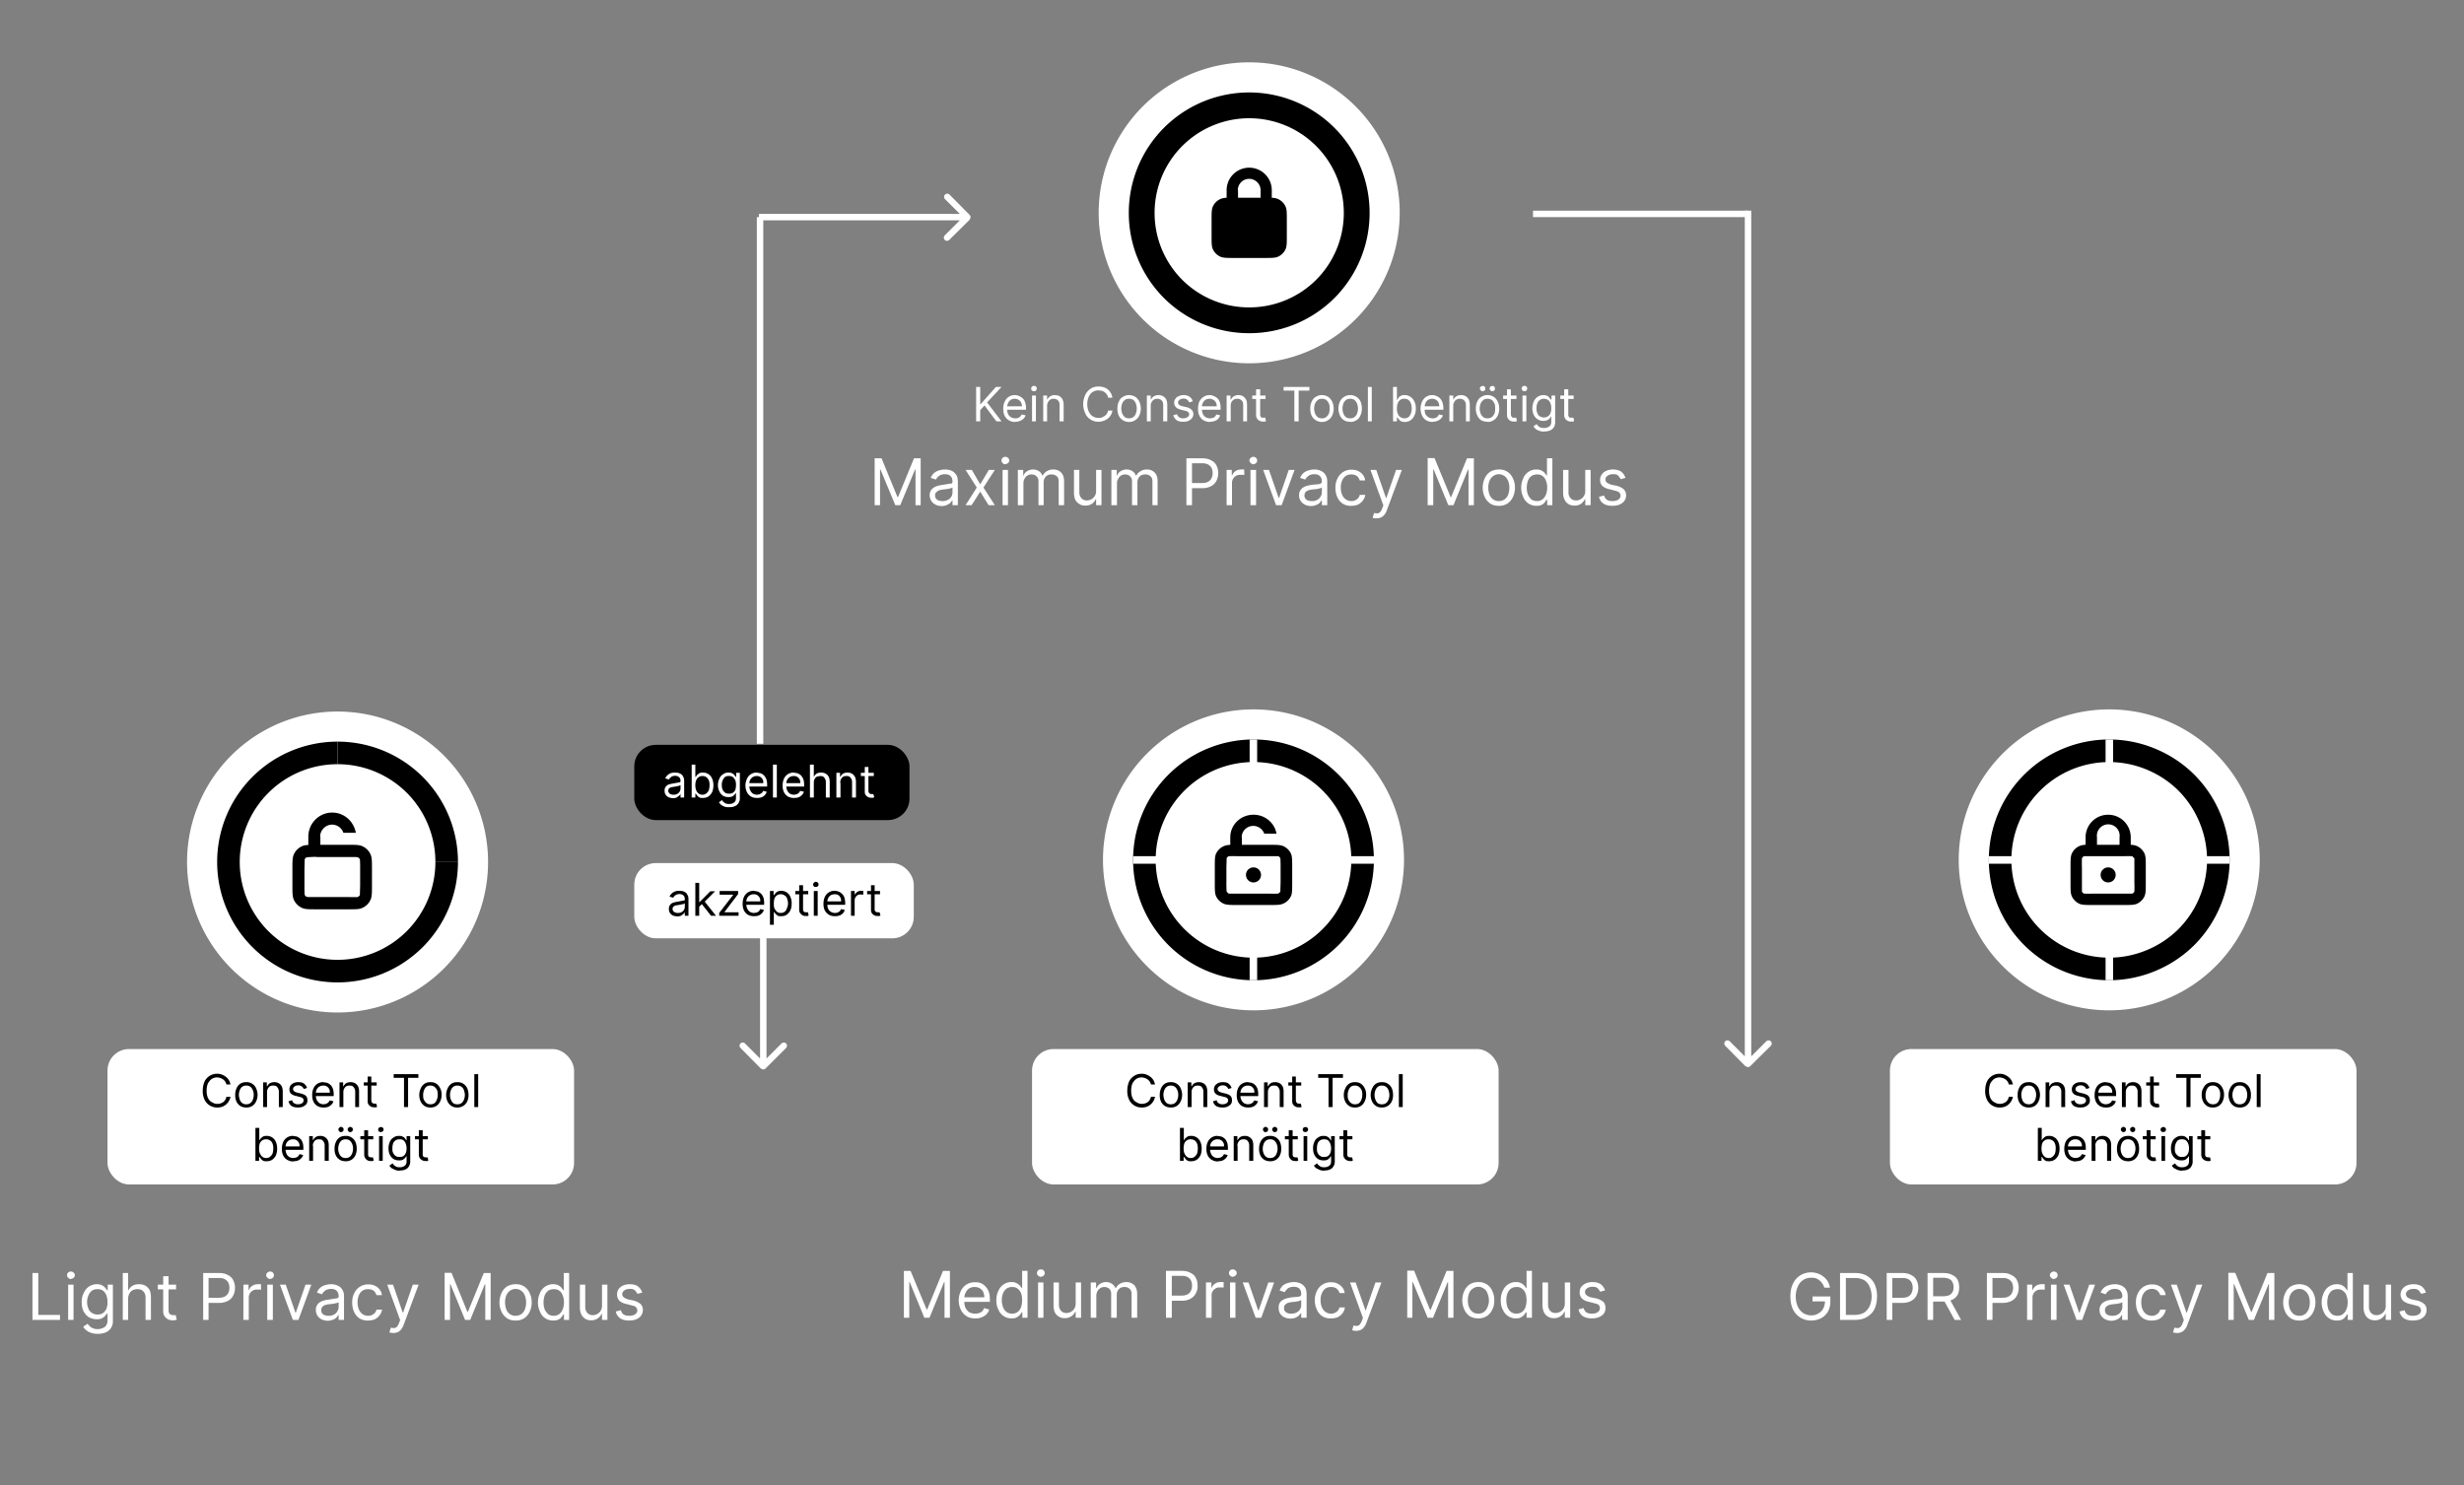 <?xml version="1.0" encoding="UTF-8"?>
<svg xmlns="http://www.w3.org/2000/svg" fill="none" viewBox="0 0 1146 691">
  <rect x="0" y="0" width="1146" height="691" fill="#808080" stroke="none"/>
  <g clip-path="url(#a)">
    <path d="M581 169a70 70 0 1 0 0-140 70 70 0 0 0 0 140Z" fill="#fff"></path>
    <path d="M575.8 88.5V92h10.5v-3.5c0-2.9-2.4-5.3-5.3-5.3a5.3 5.3 0 0 0-5.3 5.3Zm-5.3 3.5a8 8 0 0 0-2.7.5 7 7 0 0 0-3.8 3.8c-.5 1.3-.5 3-.5 6.2v7c0 3.3 0 4.9.5 6.2a7 7 0 0 0 3.8 3.8c1.3.5 3 .5 6.2.5h14c3.3 0 4.9 0 6.2-.5a7 7 0 0 0 3.8-3.8c.5-1.3.5-3 .5-6.2v-7c0-3.3 0-4.9-.5-6.2a7 7 0 0 0-3.8-3.8 8 8 0 0 0-2.7-.5v-3.5a10.5 10.5 0 1 0-21 0V92Z" fill="color(display-p3 .5 .5 .5)" fill-rule="evenodd" clip-rule="evenodd"></path>
    <path d="M406.9 213.2h3.1l7.4 18h.3l7.4-18h3.1V235h-2.4v-16.6h-.2l-6.9 16.6h-2.3l-6.9-16.6h-.2V235h-2.5v-21.8Zm31.1 22.2c-1 0-2-.2-2.8-.6a4.8 4.8 0 0 1-2-1.7c-.5-.8-.8-1.7-.8-2.7 0-1 .2-1.7.6-2.3a4 4 0 0 1 1.5-1.4 7.8 7.8 0 0 1 2-.8 24.6 24.6 0 0 1 2.3-.4 102.2 102.2 0 0 1 3.8-.6c.3-.2.4-.4.4-.9 0-1-.3-2-.9-2.5-.5-.6-1.4-.9-2.6-.9-1.2 0-2 .3-2.8.8-.7.6-1.1 1.1-1.4 1.7l-2.4-.8c.4-1 1-1.8 1.7-2.4a6.4 6.4 0 0 1 2.3-1.1 9.7 9.7 0 0 1 2.6-.4c.5 0 1 0 1.8.2a5.8 5.8 0 0 1 2 .8c.6.4 1.1 1 1.6 1.7.4.8.6 1.8.6 3.1V235H443v-2.2h-.1l-.9 1.1a5 5 0 0 1-1.6 1c-.6.3-1.4.5-2.4.5Zm.4-2.3a5 5 0 0 0 2.5-.6 4 4 0 0 0 1.6-1.5 3.9 3.9 0 0 0 .5-2v-2.2l-.7.3-1.2.3a57.8 57.8 0 0 1-1.4.2l-1 .1a9.6 9.6 0 0 0-1.9.4c-.5.2-1 .5-1.3.9-.4.3-.6.8-.6 1.5 0 .9.4 1.5 1 2 .7.4 1.5.6 2.5.6Zm13.6-14.5 3.9 6.7 4-6.7h2.8l-5.3 8.2 5.3 8.2h-2.9l-3.9-6.3-4 6.3h-2.8l5.2-8.2-5.2-8.2h2.9Zm14.3 16.4v-16.4h2.5V235h-2.5Zm1.3-19c-.5 0-1-.3-1.3-.6a1.6 1.6 0 0 1-.5-1.2c0-.5.2-.9.5-1.2a1.8 1.8 0 0 1 1.3-.5c.5 0 .9.2 1.2.5.4.3.6.7.6 1.2s-.2.9-.6 1.2a1.8 1.8 0 0 1-1.2.5Zm5.8 19v-16.4h2.5v2.6h.2c.3-.9.9-1.6 1.6-2a5 5 0 0 1 2.8-.8c1 0 2 .3 2.7.8.7.4 1.2 1.1 1.6 2h.2a4.8 4.8 0 0 1 1.9-2c.8-.5 1.8-.8 3-.8 1.5 0 2.7.5 3.6 1.4 1 1 1.4 2.3 1.4 4.2v11h-2.5v-11c0-1.2-.3-2-1-2.5-.7-.6-1.4-.8-2.3-.8-1.2 0-2 .3-2.7 1-.6.7-1 1.6-1 2.6V235H483v-11.2a3 3 0 0 0-1-2.3c-.5-.5-1.3-.8-2.3-.8a3.5 3.5 0 0 0-1.8.5 4 4 0 0 0-1.4 1.5c-.3.6-.5 1.3-.5 2V235h-2.5Zm36.4-6.7v-9.7h2.5V235h-2.5v-2.8h-.2c-.3.9-1 1.6-1.8 2.2-.8.5-1.8.8-3 .8-1 0-2-.2-2.7-.7a4.7 4.7 0 0 1-2-2c-.4-1-.6-2-.6-3.5v-10.4h2.5V229a4 4 0 0 0 1 2.8c.7.7 1.5 1 2.6 1a4.3 4.3 0 0 0 4.2-4.4Zm7.1 6.7v-16.4h2.5v2.6h.2c.3-.9.9-1.6 1.6-2a5 5 0 0 1 2.8-.8c1 0 2 .3 2.7.8.7.4 1.2 1.1 1.6 2h.2a4.8 4.8 0 0 1 2-2c.7-.5 1.7-.8 3-.8 1.4 0 2.6.5 3.5 1.4 1 1 1.4 2.3 1.4 4.2v11H536v-11c0-1.2-.3-2-1-2.5-.7-.6-1.4-.8-2.3-.8-1.2 0-2 .3-2.7 1-.6.7-1 1.6-1 2.6V235h-2.5v-11.2a3 3 0 0 0-1-2.3c-.5-.5-1.3-.8-2.2-.8-.7 0-1.3.2-1.9.5a4 4 0 0 0-1.3 1.5c-.4.6-.6 1.3-.6 2V235H517Zm34.9 0v-21.8h7.4c1.7 0 3 .3 4.2 1 1 .5 1.9 1.3 2.4 2.4.5 1 .8 2.2.8 3.5 0 1.3-.3 2.4-.8 3.5-.5 1-1.3 1.9-2.4 2.5-1.1.6-2.5 1-4.2 1h-5.3v-2.4h5.2c1.2 0 2.1-.2 2.8-.6.7-.4 1.3-1 1.6-1.7.3-.7.5-1.4.5-2.3 0-.9-.2-1.7-.5-2.4-.3-.6-.9-1.2-1.6-1.6-.7-.4-1.6-.6-2.8-.6h-4.7V235h-2.6Zm18.7 0v-16.4h2.4v2.5h.2a4 4 0 0 1 1.6-2c.8-.5 1.7-.7 2.6-.7a28 28 0 0 1 1.4 0v2.6a8 8 0 0 0-.6-.1 5.9 5.9 0 0 0-1 0c-.8 0-1.5 0-2.1.4a3.8 3.8 0 0 0-1.5 1.4c-.3.5-.5 1.2-.5 2V235h-2.5Zm11.1 0v-16.4h2.6V235h-2.6Zm1.3-19c-.5 0-.9-.3-1.2-.6a1.6 1.6 0 0 1-.6-1.2c0-.5.2-.9.6-1.2a1.8 1.8 0 0 1 1.2-.5c.5 0 1 .2 1.3.5.3.3.5.7.5 1.2s-.2.9-.5 1.2a1.8 1.8 0 0 1-1.3.5Zm19.2 2.6-6 16.4h-2.6l-6-16.4h2.7l4.5 13h.2l4.5-13h2.7Zm7.7 16.8c-1 0-2-.2-2.8-.6a4.8 4.8 0 0 1-2-1.7c-.6-.8-.8-1.7-.8-2.7 0-1 .2-1.7.6-2.3a4 4 0 0 1 1.4-1.4 7.8 7.8 0 0 1 2-.8 24.6 24.6 0 0 1 4.8-.6c.6-.1 1-.2 1.3-.4.3-.2.5-.4.5-.9 0-1-.3-2-.9-2.5-.6-.6-1.4-.9-2.6-.9-1.2 0-2.1.3-2.8.8-.7.6-1.2 1.1-1.4 1.7l-2.4-.8c.4-1 1-1.8 1.7-2.4a6.4 6.4 0 0 1 2.3-1.1 9.7 9.7 0 0 1 2.5-.4c.6 0 1.2 0 1.8.2a5.8 5.8 0 0 1 2 .8c.7.4 1.2 1 1.6 1.7.5.8.7 1.8.7 3.1V235h-2.5v-2.2h-.2l-.8 1.1a5 5 0 0 1-1.6 1c-.7.3-1.5.5-2.4.5Zm.4-2.3a5 5 0 0 0 2.5-.6 4 4 0 0 0 1.5-1.5 3.9 3.9 0 0 0 .6-2v-2.2l-.7.3a11.7 11.7 0 0 1-2.6.5l-1 .1a9.6 9.6 0 0 0-2 .4c-.5.2-1 .5-1.3.9-.3.3-.5.8-.5 1.5 0 .9.3 1.5 1 2 .6.4 1.5.6 2.5.6Zm18.3 2.2a7 7 0 0 1-4-1 7 7 0 0 1-2.5-3c-.6-1.3-.9-2.8-.9-4.4 0-1.7.3-3.1 1-4.4a7 7 0 0 1 6.5-4c1 0 2 .1 3 .6a6 6 0 0 1 2.3 1.8c.5.7 1 1.6 1 2.6h-2.5c-.2-.7-.6-1.4-1.2-2-.7-.5-1.6-.8-2.7-.8-1 0-1.8.2-2.6.7a5 5 0 0 0-1.7 2.2 8 8 0 0 0-.6 3.2c0 1.3.2 2.4.6 3.3a5 5 0 0 0 1.7 2.2c.8.5 1.6.8 2.6.8.7 0 1.3-.1 1.8-.4a3.7 3.7 0 0 0 1.4-1c.3-.4.6-.9.7-1.5h2.6a5.8 5.8 0 0 1-1.1 2.6c-.6.8-1.3 1.4-2.2 1.9-1 .4-2 .6-3.2.6Zm11.7 5.8a5.5 5.5 0 0 1-1 0 3 3 0 0 1-.8-.3l.7-2.2c.6.2 1.1.2 1.6.2a2 2 0 0 0 1.2-.6c.4-.4.7-1 1-1.8l.5-1.3-6-16.5h2.7l4.5 13h.2l4.5-13h2.7l-7 18.8c-.3.8-.6 1.5-1.1 2a4.4 4.4 0 0 1-1.6 1.3 5 5 0 0 1-2 .4Zm24-28h3l7.5 18.2h.2l7.4-18.1h3.2V235H683v-16.6h-.2L676 235h-2.4l-6.8-16.6h-.2V235H664v-21.8Zm32.9 22.2c-1.5 0-2.8-.3-3.9-1-1-.7-2-1.7-2.6-3a10 10 0 0 1-1-4.4c0-1.7.4-3.2 1-4.5a7.1 7.1 0 0 1 2.6-3c1.1-.6 2.4-1 3.9-1a7 7 0 0 1 3.9 1 7 7 0 0 1 2.6 3 10 10 0 0 1 1 4.5c0 1.7-.4 3.2-1 4.4a7 7 0 0 1-2.6 3 7 7 0 0 1-3.9 1Zm0-2.2c1.1 0 2-.3 2.8-.9a5 5 0 0 0 1.6-2.2c.3-1 .5-2 .5-3.1a8.8 8.8 0 0 0-.5-3c-.4-1-.9-1.8-1.6-2.3-.8-.6-1.7-1-2.8-1s-2 .4-2.8 1c-.7.5-1.2 1.3-1.6 2.2a8.8 8.8 0 0 0-.5 3.1c0 1.1.2 2.1.5 3a5 5 0 0 0 1.6 2.3c.8.6 1.7.9 2.8.9Zm17.4 2.2a6.4 6.4 0 0 1-6-4c-.6-1.2-1-2.7-1-4.4 0-1.8.4-3.2 1-4.5a6.5 6.5 0 0 1 6.1-4c1 0 1.9.2 2.5.6.6.3 1.1.7 1.4 1.1l.8 1.1h.2v-8h2.5V235h-2.4v-2.5h-.3a16.2 16.2 0 0 1-.8 1.1c-.3.5-.8.9-1.4 1.2-.7.4-1.5.5-2.6.5Zm.4-2.2c1 0 1.8-.3 2.5-.8a5 5 0 0 0 1.6-2.2c.4-1 .6-2 .6-3.3 0-1.2-.2-2.3-.6-3.2-.3-1-.9-1.6-1.5-2.1-.7-.6-1.6-.8-2.6-.8s-2 .3-2.7.8a5 5 0 0 0-1.6 2.2c-.3 1-.5 2-.5 3.1a9 9 0 0 0 .5 3.2c.4 1 1 1.7 1.6 2.3.7.5 1.6.8 2.7.8Zm22.4-4.8v-9.7h2.5V235h-2.5v-2.8h-.2c-.4.9-1 1.6-1.8 2.2-.8.5-1.8.8-3 .8-1 0-2-.2-2.8-.7a4.7 4.7 0 0 1-1.8-2c-.5-1-.7-2-.7-3.5v-10.4h2.5V229a4 4 0 0 0 1 2.8c.7.7 1.5 1 2.6 1a4.3 4.3 0 0 0 4.2-4.4Zm18.7-6-2.2.6a4.2 4.2 0 0 0-.7-1 3 3 0 0 0-1-1 4 4 0 0 0-1.9-.3c-1 0-1.8.2-2.5.7-.6.4-1 1-1 1.7s.2 1.1.7 1.5c.5.4 1.2.7 2.1 1l2.5.5c1.4.4 2.5 1 3.2 1.6.7.8 1.1 1.7 1.1 2.8 0 1-.3 1.8-.8 2.6-.5.7-1.3 1.3-2.2 1.7-1 .4-2.1.6-3.4.6-1.7 0-3-.3-4.1-1-1.1-.8-1.8-1.8-2.1-3.2l2.4-.6c.2.9.6 1.5 1.3 2 .6.4 1.4.6 2.5.6s2-.2 2.8-.7c.7-.5 1-1.1 1-1.8a1.9 1.9 0 0 0-.6-1.5c-.4-.4-1-.6-1.8-.8l-2.7-.7c-1.5-.3-2.6-.9-3.4-1.6a4 4 0 0 1-1-2.8c0-1 .3-1.8.8-2.5s1.2-1.3 2.1-1.7c1-.4 2-.6 3.1-.6 1.6 0 2.9.4 3.8 1 1 .8 1.6 1.7 2 2.9ZM454 196v-16h1.9v8h.2l7.1-8h2.6l-6.7 7.2 6.7 8.8h-2.4l-5.5-7.4-2 2.2v5.2h-2Zm18.2.3c-1.2 0-2.2-.3-3-.8a5.1 5.1 0 0 1-2-2.2c-.4-.9-.6-2-.6-3.2s.2-2.3.7-3.3a5 5 0 0 1 4.7-3c.6 0 1.2.1 1.9.4a4.6 4.6 0 0 1 1.6 1c.5.4 1 1 1.2 1.8.3.8.5 1.7.5 2.8v.8h-9.3V189h7.4a4 4 0 0 0-.4-1.8 3 3 0 0 0-1.2-1.2c-.5-.3-1-.5-1.7-.5s-1.4.2-1.9.5c-.5.4-1 .9-1.2 1.5a4.1 4.1 0 0 0-.5 1.8v1c0 1 .2 1.7.5 2.4.3.6.8 1 1.3 1.4.6.3 1.2.5 2 .5.5 0 1 0 1.3-.2a2.8 2.8 0 0 0 1-.6l.7-1 1.8.4a4 4 0 0 1-1 1.6 4.6 4.6 0 0 1-1.6 1 6 6 0 0 1-2.2.4Zm7.8-.3v-12h1.8v12H480Zm.9-14c-.4 0-.7-.1-1-.4a1.2 1.2 0 0 1-.3-.8 1.3 1.3 0 0 1 1.3-1.3c.4 0 .7.1 1 .4.2.2.3.5.3.8s-.1.7-.4 1a1.3 1.3 0 0 1-.9.3Zm6.1 6.8v7.2h-1.8v-12h1.8v1.9h.1a3.4 3.4 0 0 1 1.3-1.5 4 4 0 0 1 2.2-.6c.8 0 1.5.2 2.2.5.6.4 1 .9 1.4 1.5.3.7.5 1.6.5 2.6v7.6h-1.9v-7.5c0-1-.2-1.7-.7-2.2-.5-.5-1.2-.8-2-.8-.6 0-1.1.1-1.6.4a2.7 2.7 0 0 0-1 1.1c-.3.5-.5 1-.5 1.8Zm30.4-3.8h-2a4 4 0 0 0-1.6-2.5 4.4 4.4 0 0 0-1.3-.7l-1.6-.2c-1 0-1.8.2-2.6.7-.8.5-1.4 1.2-1.9 2.2a8 8 0 0 0-.7 3.5 8 8 0 0 0 .7 3.5c.5 1 1.1 1.7 1.9 2.2a4.9 4.9 0 0 0 2.6.7c.6 0 1 0 1.6-.2l1.3-.7a4.1 4.1 0 0 0 1.6-2.5h2a6.4 6.4 0 0 1-.8 2.2 6 6 0 0 1-1.5 1.6 6.3 6.3 0 0 1-1.9 1 7.2 7.2 0 0 1-2.3.4c-1.3 0-2.5-.3-3.6-1-1-.6-2-1.6-2.5-2.8-.6-1.3-1-2.7-1-4.4 0-1.7.4-3.1 1-4.4a6.9 6.9 0 0 1 2.5-2.8c1-.7 2.3-1 3.6-1 .8 0 1.6.1 2.3.3a6.2 6.2 0 0 1 2 1 5.9 5.9 0 0 1 1.4 1.7c.4.6.6 1.4.8 2.2Zm7.7 11.3c-1 0-2-.3-2.8-.8a5.3 5.3 0 0 1-2-2.2c-.4-1-.6-2-.6-3.2 0-1.3.2-2.4.7-3.3.4-1 1-1.7 1.9-2.2.8-.5 1.7-.8 2.8-.8s2 .3 2.9.8c.8.5 1.4 1.3 1.9 2.2.4 1 .7 2 .7 3.3 0 1.2-.3 2.3-.7 3.2-.5 1-1.1 1.7-2 2.2-.7.5-1.7.8-2.8.8Zm0-1.7c.8 0 1.5-.2 2-.6.6-.5 1-1 1.2-1.7a6.4 6.4 0 0 0 .4-2.2c0-.8-.1-1.6-.4-2.3-.2-.7-.6-1.2-1.1-1.7-.6-.4-1.3-.6-2-.6-.9 0-1.6.2-2.1.6-.5.5-1 1-1.2 1.7a6.4 6.4 0 0 0-.4 2.3c0 .8.2 1.5.4 2.2.3.7.7 1.2 1.2 1.7.5.4 1.2.6 2 .6Zm10.1-5.8v7.2h-1.8v-12h1.8v1.9h.1a3.4 3.4 0 0 1 1.3-1.5 4 4 0 0 1 2.2-.6c.8 0 1.5.2 2.1.5.7.4 1.1.9 1.5 1.5.3.7.5 1.6.5 2.6v7.6H541v-7.5c0-1-.2-1.7-.7-2.2-.5-.5-1.2-.8-2-.8-.6 0-1.1.1-1.6.4a2.7 2.7 0 0 0-1 1.1c-.4.5-.5 1-.5 1.8Zm19.5-2.1-1.6.5a3 3 0 0 0-.5-.8 2.2 2.2 0 0 0-.8-.7 3 3 0 0 0-1.3-.3c-.7 0-1.4.2-1.8.5-.5.4-.8.8-.8 1.3s.2.8.5 1.1c.4.3.9.5 1.6.7l1.8.4a5 5 0 0 1 2.4 1.2 3 3 0 0 1 .2 3.9c-.4.5-1 1-1.7 1.3a6 6 0 0 1-2.4.4c-1.3 0-2.3-.2-3-.7s-1.4-1.4-1.6-2.4l1.8-.4c.1.6.4 1.1 1 1.4.4.4 1 .5 1.7.5.9 0 1.6-.2 2-.5.6-.4.9-.8.9-1.3s-.2-.8-.5-1.1c-.3-.3-.7-.5-1.3-.6l-2-.5c-1.1-.3-2-.7-2.4-1.2a3 3 0 0 1-.8-2c0-.8.2-1.4.6-1.9.3-.5.9-1 1.5-1.2.7-.3 1.4-.5 2.3-.5 1.2 0 2.1.3 2.8.8.7.5 1.2 1.2 1.4 2Zm8 9.6c-1 0-2-.3-3-.8a5.1 5.1 0 0 1-1.9-2.2c-.4-.9-.6-2-.6-3.2s.2-2.3.6-3.3c.5-.9 1.1-1.6 2-2.2a5 5 0 0 1 2.8-.8c.6 0 1.2.1 1.8.4a4.6 4.6 0 0 1 1.7 1c.5.4.9 1 1.2 1.8.3.8.4 1.7.4 2.8v.8h-9.2V189h7.4a4 4 0 0 0-.4-1.8 3 3 0 0 0-1.2-1.2c-.5-.3-1-.5-1.7-.5-.8 0-1.4.2-2 .5-.5.4-.9.9-1.2 1.5a4.1 4.1 0 0 0-.4 1.8v1c0 1 .2 1.7.5 2.4.3.6.7 1 1.3 1.4.6.3 1.2.5 2 .5a4 4 0 0 0 1.3-.2 2.8 2.8 0 0 0 1-.6l.7-1 1.7.4a4 4 0 0 1-.9 1.6c-.4.5-1 .8-1.6 1a6 6 0 0 1-2.2.4Zm9.7-7.5v7.2h-1.9v-12h1.8v1.9h.2a3.4 3.4 0 0 1 1.3-1.5 4 4 0 0 1 2.2-.6c.8 0 1.5.2 2.1.5.6.4 1 .9 1.4 1.5.4.7.5 1.6.5 2.6v7.6h-1.8v-7.5c0-1-.2-1.7-.7-2.2-.5-.5-1.2-.8-2-.8-.6 0-1.2.1-1.6.4a2.7 2.7 0 0 0-1.1 1.1c-.3.5-.4 1-.4 1.8Zm16.2-4.8v1.6h-6.2V184h6.2Zm-4.4-2.9h1.9v11.5c0 .5 0 .9.2 1.1.1.3.3.5.6.6h1.6l.3 1.6-.5.2a3.9 3.9 0 0 1-.8 0 3.7 3.7 0 0 1-1.6-.3 3 3 0 0 1-1.2-1 3 3 0 0 1-.5-1.7v-12Zm12.8.6V180h12v1.7h-5V196h-2v-14.3h-5Zm17.8 14.6c-1 0-2-.3-2.8-.8a5.3 5.3 0 0 1-2-2.2c-.4-1-.6-2-.6-3.2 0-1.3.2-2.4.7-3.3.4-1 1-1.7 1.9-2.2a5.4 5.4 0 0 1 5.7 0c.8.5 1.4 1.3 1.9 2.2.4 1 .7 2 .7 3.3 0 1.2-.3 2.3-.7 3.2-.5 1-1.1 1.7-2 2.2-.7.5-1.7.8-2.8.8Zm0-1.7c.9 0 1.5-.2 2-.6.6-.5 1-1 1.3-1.7a6.4 6.4 0 0 0 .3-2.2c0-.8 0-1.6-.3-2.3-.3-.7-.7-1.2-1.2-1.7-.6-.4-1.2-.6-2-.6-.9 0-1.6.2-2 .6-.6.5-1 1-1.3 1.7a6.4 6.4 0 0 0-.4 2.3c0 .8.2 1.5.4 2.2.3.7.7 1.2 1.2 1.7.5.4 1.2.6 2 .6Zm13.2 1.6c-1.1 0-2-.2-2.9-.7a5.3 5.3 0 0 1-1.9-2.2c-.4-1-.7-2-.7-3.2 0-1.3.3-2.4.7-3.3.5-1 1.1-1.7 2-2.2.7-.5 1.7-.8 2.8-.8a5.2 5.2 0 0 1 4.8 3c.4 1 .6 2 .6 3.3 0 1.2-.2 2.3-.7 3.2-.4 1-1 1.7-1.9 2.2-.8.5-1.7.8-2.8.8Zm0-1.6c.8 0 1.5-.2 2-.6.5-.5 1-1 1.2-1.7a6.4 6.4 0 0 0 .4-2.2c0-.8-.2-1.6-.4-2.3-.3-.7-.7-1.2-1.2-1.7-.5-.4-1.2-.6-2-.6-.9 0-1.5.2-2 .6-.6.5-1 1-1.2 1.7a6.4 6.4 0 0 0-.4 2.3c0 .8.1 1.5.4 2.2.2.7.6 1.2 1.1 1.7.6.4 1.2.6 2 .6Zm10-14.6v16h-1.8v-16h1.9Zm9.9 16v-16h1.8v6h.2a16.7 16.7 0 0 1 .5-.9 3.3 3.3 0 0 1 3-1.3 4.8 4.8 0 0 1 4.4 3c.5.9.7 2 .7 3.2 0 1.3-.2 2.4-.7 3.3a4.7 4.7 0 0 1-4.4 3c-.8 0-1.4-.2-1.9-.4-.4-.3-.8-.6-1-1l-.6-.7h-.2v1.8h-1.8Zm1.8-6c0 1 .1 1.7.4 2.4.3.7.6 1.2 1.2 1.6a3 3 0 0 0 1.8.6 3 3 0 0 0 2-.6c.5-.4.9-1 1.1-1.7.3-.7.4-1.4.4-2.3 0-.8-.1-1.6-.4-2.3-.2-.7-.6-1.2-1.1-1.6a3 3 0 0 0-2-.6 3 3 0 0 0-3 2.1c-.3.7-.4 1.5-.4 2.4Zm16.6 6.3c-1.1 0-2.1-.3-3-.8a5.1 5.1 0 0 1-1.9-2.2c-.4-.9-.7-2-.7-3.2s.3-2.3.7-3.3c.5-.9 1-1.6 1.9-2.2a5 5 0 0 1 2.8-.8c.7 0 1.3.1 1.9.4a4.6 4.6 0 0 1 2.8 2.8c.3.8.5 1.7.5 2.8v.8H662V189h7.4a4 4 0 0 0-.4-1.8 3 3 0 0 0-1.1-1.2c-.5-.3-1.1-.5-1.8-.5s-1.3.2-1.9.5a3.6 3.6 0 0 0-1.2 1.5 4.1 4.1 0 0 0-.4 1.8v1c0 1 .1 1.7.4 2.4.4.6.8 1 1.4 1.4.5.3 1.2.5 2 .5.4 0 .8 0 1.2-.2a2.8 2.8 0 0 0 1-.6l.7-1 1.8.4a4 4 0 0 1-1 1.6 4.6 4.6 0 0 1-1.6 1 6 6 0 0 1-2.2.4Zm9.6-7.5v7.2h-1.8v-12h1.8v1.9h.1a3.4 3.4 0 0 1 1.3-1.5 4 4 0 0 1 2.2-.6c.8 0 1.6.2 2.2.5.6.4 1 .9 1.4 1.5.3.7.5 1.6.5 2.6v7.6h-1.8v-7.5c0-1-.3-1.7-.8-2.2-.5-.5-1.1-.8-2-.8-.6 0-1.1.1-1.6.4-.4.2-.8.6-1 1.1-.3.5-.5 1-.5 1.8Zm16 7.4c-1.1 0-2-.2-3-.7a5.3 5.3 0 0 1-1.8-2.2c-.5-1-.7-2-.7-3.2 0-1.3.2-2.4.7-3.3.4-1 1-1.7 1.9-2.2a5.4 5.4 0 0 1 5.7 0c.8.5 1.4 1.3 1.9 2.2.4 1 .7 2 .7 3.3 0 1.2-.3 2.3-.7 3.2-.5 1-1.1 1.7-2 2.2-.7.5-1.7.8-2.8.8Zm0-1.6c.8 0 1.4-.2 2-.6.5-.5.9-1 1.2-1.7a6.4 6.4 0 0 0 .3-2.2c0-.8 0-1.6-.3-2.3-.3-.7-.7-1.2-1.2-1.7-.6-.4-1.2-.6-2-.6-.9 0-1.6.2-2 .6-.6.5-1 1-1.3 1.7a6.4 6.4 0 0 0-.4 2.3c0 .8.2 1.5.4 2.2.3.7.7 1.2 1.2 1.7.5.4 1.2.6 2 .6Zm-2.3-12.6c-.3 0-.6-.1-.9-.4a1.2 1.2 0 0 1-.4-.8c0-.4.2-.7.4-1l.9-.3c.3 0 .6.1.9.4.2.2.3.5.3.9 0 .3 0 .6-.3.8-.3.3-.6.4-1 .4Zm4.5 0c-.3 0-.6-.1-.9-.4a1.2 1.2 0 0 1-.4-.8c0-.4.2-.7.4-1l.9-.3c.3 0 .6.1.9.4.2.2.3.5.3.9 0 .3 0 .6-.3.8-.3.3-.6.4-1 .4Zm11.2 2v1.6h-6.2V184h6.2Zm-4.4-2.9h1.8v11.5c0 .5.1.9.3 1.1.1.3.3.5.6.6h1.6l.3 1.6a3.7 3.7 0 0 1-.5.2 3.9 3.9 0 0 1-.8 0 3.7 3.7 0 0 1-1.6-.3 3 3 0 0 1-1.2-1 3 3 0 0 1-.5-1.7v-12Zm7.2 14.9v-12h1.8v12h-1.8Zm1-14c-.4 0-.7-.1-1-.4a1.2 1.2 0 0 1-.4-.8 1.3 1.3 0 0 1 1.3-1.3c.4 0 .7.1 1 .4.2.2.3.5.3.8s-.1.7-.4 1a1.3 1.3 0 0 1-.9.3Zm9 18.8c-.8 0-1.6-.2-2.2-.4-.7-.2-1.2-.5-1.7-.9a4.9 4.9 0 0 1-1-1.2l1.5-1 .6.8 1 .7c.5.2 1.1.3 1.8.3a4 4 0 0 0 2.4-.7c.7-.4 1-1.2 1-2.2v-2.4h-.2a9.8 9.8 0 0 1-.5.8c-.3.3-.6.6-1.1.8a4 4 0 0 1-1.9.4 4.8 4.8 0 0 1-4.4-2.7 7 7 0 0 1-.7-3.2c0-1.2.3-2.3.7-3.2a4.8 4.8 0 0 1 4.5-2.9c.7 0 1.4.2 1.8.4.5.3.8.6 1 1l.7.7h.2V184h1.7v12.3c0 1-.2 2-.7 2.6a4 4 0 0 1-1.8 1.4 7 7 0 0 1-2.7.4Zm0-6.6c.7 0 1.4-.2 1.9-.6.5-.3.9-.8 1.1-1.4.3-.6.4-1.4.4-2.3 0-.9-.1-1.6-.4-2.3-.2-.6-.6-1.2-1.1-1.5-.5-.4-1.2-.6-2-.6a3.1 3.1 0 0 0-3 2.2c-.3.7-.4 1.4-.4 2.2 0 .8.1 1.6.4 2.2.2.7.6 1.2 1.1 1.5.6.4 1.2.6 2 .6Zm13.8-10.2v1.6h-6.2V184h6.2Zm-4.4-2.9h1.9v11.5c0 .5 0 .9.2 1.1.1.3.3.5.6.6h1.6l.3 1.6a3.7 3.7 0 0 1-.5.2 3.9 3.9 0 0 1-.8 0c-.5 0-1 0-1.6-.3a3 3 0 0 1-1.2-1 3 3 0 0 1-.5-1.7v-12ZM157 471a70 70 0 1 0 0-140 70 70 0 0 0 0 140Z" fill="#fff"></path>
    <path d="M149 389.3v3.7h12.9c3.4 0 5.2 0 6.5.6a7.5 7.5 0 0 1 4 4c.6 1.4.6 3.2.6 6.7v7.5c0 3.4 0 5.2-.6 6.6a7.5 7.5 0 0 1-4 4c-1.3.6-3 .6-6.5.6h-14.8c-3.4 0-5.2 0-6.5-.6a7.5 7.5 0 0 1-4-4c-.6-1.4-.6-3.2-.6-6.6v-7.5c0-3.5 0-5.3.6-6.7a7.5 7.5 0 0 1 4-4c.7-.3 1.6-.5 2.8-.5v-3.9c0-6.2 5-11.2 11.1-11.2 5.5 0 10 4 11 9.4h-5.8a5.6 5.6 0 0 0-5.2-3.8c-3 0-5.6 2.5-5.6 5.6Zm-1.9 9.3a60.8 60.8 0 0 0-4.4.2c-.5.2-.8.5-1 1v.7l-.1 3.7v7.6a62.7 62.7 0 0 0 .1 4.4c.2.5.5.8 1 1l.7.1H162a60.8 60.8 0 0 0 4.4 0c.5-.3.8-.6 1-1v-.8l.1-3.7v-7.6a62.7 62.7 0 0 0-.1-4.4 1.9 1.9 0 0 0-1-1l-.7-.1H147Zm19.2.2Zm1 1Zm0 16.5Zm-1 1Zm-23.6 0Zm-1-1Zm0-16.6Zm1-1Z" fill="color(display-p3 .5 .5 .5)" fill-rule="evenodd" clip-rule="evenodd"></path>
    <path d="M213 401a56 56 0 0 1-56 56v-10.5a45.5 45.5 0 0 0 45.5-45.5H213Zm-56 56a56 56 0 0 1-39.6-16.4A56 56 0 0 1 101 401h10.5a45.5 45.5 0 0 0 28 42 45.5 45.5 0 0 0 17.5 3.5V457Zm-56-56a56 56 0 0 1 16.4-39.6A56 56 0 0 1 157 345v10.5a45.5 45.5 0 0 0-45.5 45.5H101Z" fill="color(display-p3 .941 .941 .941)"></path>
    <path d="M157 345a56 56 0 0 1 39.6 16.4A56 56 0 0 1 213 401h-10.5a45.5 45.5 0 0 0-13.3-32.2 45.5 45.5 0 0 0-32.2-13.3V345Z" fill="color(display-p3 1 .75 0)"></path>
    <path d="M15.1 614v-21.8h2.7v19.5h10.1v2.3H15.1Zm16.6 0v-16.4h2.5V614h-2.5Zm1.3-19c-.5 0-1-.3-1.3-.6a1.6 1.6 0 0 1-.5-1.2c0-.5.1-.9.5-1.2a1.8 1.8 0 0 1 1.3-.5c.5 0 .9.2 1.2.5.4.3.6.7.6 1.2s-.2.9-.6 1.2a1.8 1.8 0 0 1-1.2.5Zm12.4 25.5c-1.2 0-2.3-.2-3.1-.5-.9-.3-1.6-.7-2.2-1.2a6.6 6.6 0 0 1-1.4-1.6l2-1.4.9 1c.3.4.8.7 1.4 1 .6.3 1.4.5 2.4.5 1.3 0 2.4-.4 3.3-1 .8-.6 1.3-1.6 1.3-3V611h-.2a13.7 13.7 0 0 1-.8 1c-.4.5-.9.9-1.5 1.2-.6.4-1.5.5-2.5.5-1.3 0-2.5-.3-3.6-.9-1-.6-1.8-1.5-2.5-2.7-.6-1.2-.9-2.7-.9-4.4 0-1.6.3-3.1 1-4.3a6.5 6.5 0 0 1 6.1-4c1 0 1.8.2 2.5.6.6.3 1 .7 1.4 1.1l.8 1.1h.3v-2.6h2.4v16.9a5.5 5.5 0 0 1-3.5 5.4c-1.1.4-2.3.6-3.6.6Zm0-9c1 0 1.8-.2 2.5-.7.7-.5 1.2-1.1 1.6-2a8 8 0 0 0 .5-3.1c0-1.2-.2-2.2-.5-3.1-.4-1-.9-1.6-1.6-2.2-.7-.5-1.6-.7-2.6-.7s-2 .3-2.6.8a5 5 0 0 0-1.6 2.2c-.4.9-.6 1.9-.6 3a8 8 0 0 0 .6 3c.3.9.9 1.6 1.6 2 .7.5 1.6.8 2.6.8Zm14.2-7.3v9.8h-2.5v-21.8h2.5v8h.2a4.6 4.6 0 0 1 1.7-2c.8-.5 1.8-.8 3.1-.8 1.1 0 2.1.2 3 .7.8.4 1.4 1.1 2 2 .4 1 .6 2.1.6 3.5V614h-2.5v-10.2c0-1.3-.3-2.3-1-3-.7-.8-1.6-1.1-2.8-1.1-.8 0-1.6.2-2.2.5a3.8 3.8 0 0 0-1.5 1.5 5 5 0 0 0-.6 2.5Zm22.3-6.6v2.2h-8.5v-2.2H82Zm-6-3.9h2.5v15.6c0 .7.1 1.3.3 1.6.3.4.5.6.8.7l1.1.2h.7l.4-.1.5 2.2a5.1 5.1 0 0 1-1.9.3 5 5 0 0 1-2-.4 4.1 4.1 0 0 1-1.7-1.4 4 4 0 0 1-.7-2.4v-16.3ZM94.5 614v-21.8h7.4c1.7 0 3 .3 4.2 1 1 .5 1.9 1.3 2.4 2.4.5 1 .8 2.2.8 3.5 0 1.3-.3 2.4-.8 3.5-.5 1-1.3 1.9-2.4 2.5-1.1.6-2.5 1-4.2 1h-5.3v-2.4h5.2c1.2 0 2.1-.2 2.8-.6.7-.4 1.3-1 1.6-1.7.3-.7.5-1.4.5-2.3 0-.9-.2-1.7-.5-2.4-.3-.6-.9-1.2-1.6-1.6-.7-.4-1.6-.6-2.8-.6H97V614h-2.6Zm18.7 0v-16.4h2.4v2.5h.2a4 4 0 0 1 1.6-2c.8-.5 1.7-.7 2.6-.7a28 28 0 0 1 1.4 0v2.6a8 8 0 0 0-.6-.1 5.9 5.9 0 0 0-1 0c-.8 0-1.5 0-2.1.4a3.8 3.8 0 0 0-1.5 1.4c-.3.5-.5 1.2-.5 2V614h-2.5Zm11.1 0v-16.4h2.6V614h-2.6Zm1.3-19c-.5 0-.9-.3-1.2-.6a1.6 1.6 0 0 1-.6-1.2c0-.5.2-.9.6-1.2a1.8 1.8 0 0 1 1.2-.5c.5 0 1 .2 1.3.5.3.3.5.7.5 1.2s-.2.9-.5 1.2a1.8 1.8 0 0 1-1.3.5Zm19.2 2.6-6 16.4h-2.6l-6-16.4h2.7l4.5 13h.2l4.5-13h2.7Zm7.7 16.8c-1 0-2-.2-2.8-.6a4.8 4.8 0 0 1-2-1.7c-.5-.8-.8-1.7-.8-2.7 0-1 .2-1.7.6-2.3a4 4 0 0 1 1.4-1.4 7.8 7.8 0 0 1 2-.8 24.5 24.5 0 0 1 2.4-.4 102.2 102.2 0 0 1 3.7-.6c.3-.2.5-.4.5-.9 0-1-.3-1.9-.9-2.5-.6-.6-1.4-.9-2.6-.9-1.2 0-2.1.3-2.8.8-.7.6-1.2 1.1-1.4 1.7l-2.4-.8c.4-1 1-1.8 1.7-2.4a6.4 6.4 0 0 1 2.3-1.1 9.8 9.8 0 0 1 2.5-.4c.6 0 1.2 0 1.8.2a5.8 5.8 0 0 1 2 .8c.7.4 1.2 1 1.6 1.7.5.8.7 1.8.7 3.1V614h-2.5v-2.2h-.2l-.8 1.1c-.4.4-1 .8-1.6 1-.7.3-1.5.5-2.4.5Zm.4-2.3a5 5 0 0 0 2.5-.6 4 4 0 0 0 1.5-1.5 3.9 3.9 0 0 0 .6-2v-2.2l-.7.3-1.3.3a57.8 57.8 0 0 1-1.3.2l-1 .1a9.6 9.6 0 0 0-2 .4c-.5.2-1 .5-1.3.9-.3.3-.5.8-.5 1.5 0 .9.3 1.5 1 2 .6.4 1.5.6 2.5.6Zm18.3 2.2a7 7 0 0 1-4-1 7 7 0 0 1-2.5-3c-.6-1.3-.9-2.8-.9-4.4 0-1.7.3-3.1 1-4.4a7 7 0 0 1 6.5-4c1 0 2 .1 3 .6a6 6 0 0 1 2.3 1.8c.5.7 1 1.6 1 2.6h-2.5c-.2-.7-.6-1.4-1.2-2-.7-.5-1.6-.8-2.7-.8-1 0-1.8.2-2.6.7a5 5 0 0 0-1.7 2.2 8 8 0 0 0-.6 3.2c0 1.3.2 2.4.6 3.3a5 5 0 0 0 1.7 2.2c.8.5 1.6.8 2.6.8.7 0 1.3-.1 1.8-.4a3.7 3.7 0 0 0 1.4-1c.3-.4.6-.9.7-1.5h2.6a5.8 5.8 0 0 1-1.1 2.6c-.6.8-1.3 1.4-2.2 1.9-1 .4-2 .6-3.2.6Zm11.8 5.8a5.5 5.5 0 0 1-1.9-.3l.7-2.2c.6.2 1.1.2 1.6.2a2 2 0 0 0 1.2-.6c.4-.4.7-1 1-1.8l.5-1.3-6-16.5h2.7l4.5 13h.2l4.5-13h2.7l-7 18.8a7 7 0 0 1-1.1 2 4.4 4.4 0 0 1-1.6 1.3 5 5 0 0 1-2 .4Zm23.8-28h3.2l7.4 18.2h.2l7.4-18.1h3.2V614h-2.5v-16.6h-.2l-6.8 16.6h-2.4l-6.8-16.6h-.2V614h-2.5v-21.8Zm33 22.2c-1.5 0-2.8-.3-3.9-1-1-.7-2-1.7-2.6-3a10 10 0 0 1-1-4.4c0-1.7.4-3.2 1-4.5a7.1 7.1 0 0 1 2.6-3c1.1-.6 2.4-1 3.9-1a7 7 0 0 1 3.9 1 7 7 0 0 1 2.6 3 10 10 0 0 1 1 4.5c0 1.7-.4 3.2-1 4.4a7 7 0 0 1-2.6 3 7 7 0 0 1-3.9 1Zm0-2.2c1.1 0 2-.3 2.8-.9a5 5 0 0 0 1.6-2.3c.3-.9.5-1.9.5-3a8.8 8.8 0 0 0-.5-3c-.4-1-.9-1.8-1.6-2.3-.7-.6-1.7-1-2.8-1s-2 .4-2.8 1c-.7.5-1.2 1.3-1.6 2.2a8.8 8.8 0 0 0-.5 3.1c0 1.1.2 2.1.5 3a5 5 0 0 0 1.6 2.3c.8.6 1.7.9 2.8.9Zm17.4 2.2a6.4 6.4 0 0 1-6-4c-.6-1.2-1-2.7-1-4.4 0-1.8.4-3.2 1-4.5a6.5 6.5 0 0 1 6.1-4c1 0 1.9.2 2.5.6.6.3 1.1.7 1.4 1.1l.8 1.1h.2v-8h2.5V614h-2.4v-2.5h-.3a16.2 16.2 0 0 1-.8 1.1c-.3.5-.8.9-1.4 1.2-.7.4-1.5.5-2.6.5Zm.4-2.2c1 0 1.8-.3 2.5-.8a5 5 0 0 0 1.6-2.2c.4-1 .6-2 .6-3.3 0-1.2-.2-2.3-.6-3.2-.3-1-.8-1.6-1.5-2.1-.7-.6-1.6-.8-2.6-.8s-2 .3-2.7.8a5 5 0 0 0-1.6 2.2c-.3 1-.5 2-.5 3.1a9 9 0 0 0 .5 3.2c.4 1 1 1.7 1.6 2.3.7.5 1.6.8 2.7.8Zm22.4-4.8v-9.7h2.5V614H280v-2.8h-.2a5.2 5.2 0 0 1-4.9 3c-1 0-1.9-.2-2.7-.7a4.7 4.7 0 0 1-1.8-2c-.5-1-.7-2-.7-3.5v-10.4h2.5V608a4 4 0 0 0 1 2.8c.7.7 1.5 1 2.6 1a4.3 4.3 0 0 0 4.2-4.4Zm18.7-6-2.2.6a4.2 4.2 0 0 0-.7-1 3 3 0 0 0-1-1 4 4 0 0 0-1.9-.3c-1 0-1.8.2-2.5.7-.6.4-1 1-1 1.7s.3 1.1.7 1.5c.5.4 1.2.7 2.1 1l2.5.5c1.4.4 2.5 1 3.2 1.6.8.8 1.1 1.7 1.1 2.8 0 1-.3 1.8-.8 2.6-.5.7-1.3 1.3-2.2 1.7-1 .4-2.1.6-3.4.6-1.7 0-3-.3-4.1-1-1.1-.8-1.8-1.8-2.1-3.2l2.4-.6c.2.9.6 1.5 1.3 2 .6.4 1.4.6 2.5.6s2-.2 2.8-.7c.7-.5 1-1.1 1-1.8 0-.6-.2-1-.6-1.5-.4-.4-1-.6-1.8-.8l-2.7-.7c-1.5-.3-2.6-.9-3.3-1.6a4 4 0 0 1-1-2.8c0-1 .2-1.8.7-2.5.5-.7 1.2-1.3 2.1-1.7 1-.4 2-.6 3.1-.6 1.6 0 3 .4 3.8 1 1 .8 1.6 1.7 2 2.9Z" fill="#fff"></path>
    <rect fill="#fff" width="217" height="63" x="50" y="488" rx="10"></rect>
    <path d="M107.2 504.5h-1.9a3.8 3.8 0 0 0-.6-1.4 3.8 3.8 0 0 0-1-1 4.2 4.2 0 0 0-1.2-.6 5.1 5.1 0 0 0-1.5-.3 4.7 4.7 0 0 0-2.5.7c-.7.5-1.3 1.2-1.8 2.1-.4 1-.6 2-.6 3.4 0 1.3.2 2.4.6 3.3.5 1 1 1.6 1.8 2 .8.5 1.6.8 2.5.8.5 0 1 0 1.5-.2a4.3 4.3 0 0 0 1.3-.6 4 4 0 0 0 1.5-2.5h1.9a6.2 6.2 0 0 1-.8 2.1 5.7 5.7 0 0 1-1.4 1.6 6 6 0 0 1-1.8 1 6.9 6.9 0 0 1-2.2.3 6.4 6.4 0 0 1-5.9-3.7 9.3 9.3 0 0 1-.8-4.1c0-1.6.3-3 .8-4.2a6.4 6.4 0 0 1 5.9-3.7c.8 0 1.5.1 2.2.4a6 6 0 0 1 1.8 1c.6.4 1 .9 1.4 1.5.4.6.6 1.3.8 2.1Zm7.4 10.7c-1 0-2-.2-2.8-.7a5 5 0 0 1-1.8-2 7 7 0 0 1-.6-3.2 7 7 0 0 1 .6-3 5 5 0 0 1 1.8-2.2c.8-.5 1.7-.7 2.8-.7a4.8 4.8 0 0 1 4.5 2.8c.4.9.7 2 .7 3.1a7 7 0 0 1-.7 3.1 5 5 0 0 1-1.8 2.1 5 5 0 0 1-2.7.7Zm0-1.5a3 3 0 0 0 1.9-.6c.5-.4.9-1 1.1-1.6a6 6 0 0 0 .4-2.2c0-.7-.1-1.4-.4-2.1s-.6-1.2-1.1-1.6a3 3 0 0 0-2-.6 3 3 0 0 0-1.9.6c-.5.4-.9 1-1.1 1.6a6.1 6.1 0 0 0-.4 2.1c0 .8.2 1.5.4 2.2.2.6.6 1.2 1.1 1.6a3 3 0 0 0 2 .6Zm9.6-5.6v6.9h-1.8v-11.5h1.7v1.8h.2a3.3 3.3 0 0 1 1.2-1.4c.6-.3 1.3-.5 2.1-.5s1.5.2 2 .5c.6.3 1.1.8 1.4 1.4.3.6.5 1.4.5 2.4v7.3h-1.8v-7.2a3 3 0 0 0-.7-2c-.4-.6-1-.8-1.9-.8a3 3 0 0 0-1.5.3 2.6 2.6 0 0 0-1 1.1c-.3.5-.4 1-.4 1.7Zm18.6-2-1.5.5a3 3 0 0 0-.5-.8 2.1 2.1 0 0 0-.8-.6c-.3-.2-.7-.3-1.2-.3a3 3 0 0 0-1.8.5c-.4.3-.7.7-.7 1.2s.2.8.5 1c.3.3.8.5 1.5.7l1.7.4c1 .3 1.8.6 2.3 1.1.5.6.7 1.2.7 2a3 3 0 0 1-.5 1.8c-.4.5-1 .9-1.6 1.2-.7.3-1.4.4-2.3.4-1.2 0-2.2-.2-3-.7a3.4 3.4 0 0 1-1.4-2.2l1.7-.5c.1.7.4 1.1.9 1.4.4.3 1 .5 1.7.5.9 0 1.5-.2 2-.5.5-.4.7-.8.7-1.3 0-.4-.1-.7-.4-1-.3-.3-.7-.5-1.3-.6l-1.9-.5c-1-.2-1.8-.6-2.3-1.1-.5-.5-.7-1.2-.7-2 0-.6.2-1.2.5-1.7.4-.5.9-.9 1.5-1.2.7-.3 1.4-.4 2.2-.4 1.1 0 2 .2 2.6.7a4 4 0 0 1 1.4 2Zm7.7 9.1c-1.1 0-2-.2-2.9-.7a5 5 0 0 1-1.8-2 7 7 0 0 1-.6-3.1c0-1.2.2-2.2.6-3.1a4.8 4.8 0 0 1 4.5-2.9l1.8.3a4.4 4.4 0 0 1 1.6 1c.5.4.8 1 1.1 1.7.3.8.4 1.7.4 2.7v.8h-8.8v-1.6h7c0-.6 0-1.2-.3-1.7a3 3 0 0 0-1.1-1.2 3 3 0 0 0-1.7-.4c-.7 0-1.3.2-1.8.5a3.4 3.4 0 0 0-1.2 1.3 4 4 0 0 0-.4 1.8v1c0 .9.2 1.6.5 2.2.3.6.7 1 1.2 1.4.6.3 1.2.5 1.9.5l1.2-.2 1-.6.7-1 1.7.4a3.8 3.8 0 0 1-1 1.6 4.4 4.4 0 0 1-1.5 1c-.6.2-1.3.3-2.1.3Zm9.2-7v6.8h-1.8v-11.5h1.7v1.8h.2a3.3 3.3 0 0 1 1.2-1.4c.5-.3 1.2-.5 2.1-.5.8 0 1.5.2 2 .5.6.3 1 .8 1.4 1.4.3.6.5 1.4.5 2.4v7.3h-1.8v-7.2a3 3 0 0 0-.7-2c-.4-.6-1-.8-1.9-.8a3 3 0 0 0-1.5.3 2.6 2.6 0 0 0-1 1.1c-.3.5-.4 1-.4 1.7Zm15.5-4.7v1.5h-6v-1.5h6Zm-4.2-2.7h1.7v11c0 .4.1.8.3 1 .1.3.3.4.5.5l.8.1h.7l.4 1.5-.5.2a3.7 3.7 0 0 1-.8 0c-.5 0-1 0-1.5-.3a2.9 2.9 0 0 1-1.2-1c-.3-.4-.4-1-.4-1.6v-11.4Zm12.1.6v-1.7h11.5v1.7h-4.8V515h-1.9v-13.6h-4.8Zm17.1 13.8c-1 0-2-.2-2.7-.7a5 5 0 0 1-1.8-2 7 7 0 0 1-.7-3.2 7 7 0 0 1 .7-3 5 5 0 0 1 1.8-2.2c.8-.5 1.7-.7 2.7-.7s2 .2 2.7.7a5 5 0 0 1 1.8 2.1c.5.9.7 2 .7 3.1a7 7 0 0 1-.7 3.1 5 5 0 0 1-1.8 2.1 5 5 0 0 1-2.7.7Zm0-1.5a3 3 0 0 0 2-.6c.4-.4.8-1 1-1.6a6 6 0 0 0 .4-2.2c0-.7 0-1.4-.3-2.1-.3-.7-.7-1.2-1.2-1.6a3 3 0 0 0-1.9-.6 3 3 0 0 0-2 .6c-.4.4-.8 1-1 1.6a6.1 6.1 0 0 0-.4 2.1c0 .8 0 1.5.3 2.2.3.6.7 1.2 1.2 1.6a3 3 0 0 0 1.9.6Zm12.5 1.5c-1 0-2-.2-2.7-.7a5 5 0 0 1-1.8-2 7 7 0 0 1-.7-3.2 7 7 0 0 1 .7-3 5 5 0 0 1 1.8-2.2c.8-.5 1.7-.7 2.7-.7s2 .2 2.7.7a5 5 0 0 1 1.9 2.1c.4.9.6 2 .6 3.1a7 7 0 0 1-.6 3.1 5 5 0 0 1-1.9 2.1 5 5 0 0 1-2.7.7Zm0-1.5a3 3 0 0 0 2-.6c.5-.4.9-1 1.1-1.6a6 6 0 0 0 .4-2.2c0-.7-.2-1.4-.4-2.1a3.1 3.1 0 0 0-3-2.2 3 3 0 0 0-2 .6c-.5.4-.9 1-1.1 1.6a6.1 6.1 0 0 0-.4 2.1c0 .8.1 1.5.4 2.2.2.6.6 1.2 1 1.6a3 3 0 0 0 2 .6Zm9.7-14V515h-1.8v-15.3h1.8ZM118.8 540v-15.3h1.8v5.7h.1l.5-.8 1-.8c.5-.3 1-.4 1.8-.4a4.5 4.5 0 0 1 4.3 2.8c.4.9.6 1.9.6 3.1 0 1.2-.2 2.3-.6 3.2-.4.8-1 1.5-1.7 2-.8.5-1.6.7-2.6.7-.7 0-1.3 0-1.7-.3-.5-.3-.8-.6-1-.9a12 12 0 0 1-.6-.8h-.2v1.8h-1.7Zm1.7-5.7c0 .8.1 1.6.4 2.3.3.6.6 1.1 1.1 1.5.5.4 1.1.6 1.8.6s1.4-.2 1.8-.6c.5-.4 1-1 1.2-1.6.2-.7.3-1.4.3-2.2a6 6 0 0 0-.3-2.2c-.3-.7-.6-1.2-1.1-1.5a3 3 0 0 0-1.9-.6 3 3 0 0 0-3 2c-.2.7-.3 1.4-.3 2.3Zm15.9 6c-1.1 0-2-.3-2.9-.8a5 5 0 0 1-1.8-2 7 7 0 0 1-.6-3.1c0-1.2.2-2.2.6-3.1a4.8 4.8 0 0 1 4.5-2.9l1.8.3a4.4 4.4 0 0 1 1.6 1c.5.4.8 1 1.1 1.7.3.8.4 1.7.4 2.7v.8h-8.8v-1.6h7c0-.6 0-1.2-.3-1.7a3 3 0 0 0-1.1-1.2 3 3 0 0 0-1.7-.4c-.7 0-1.3.2-1.8.5a3.4 3.4 0 0 0-1.2 1.3 4 4 0 0 0-.4 1.8v1c0 .9.2 1.6.5 2.2a3.2 3.2 0 0 0 1.2 1.4c.6.3 1.2.5 1.9.5l1.3-.2 1-.6.6-1 1.7.4a3.8 3.8 0 0 1-1 1.6 4.4 4.4 0 0 1-1.5 1c-.6.2-1.3.3-2.1.3Zm9.2-7.2v6.9h-1.8v-11.5h1.7v1.8h.2a3.3 3.3 0 0 1 1.2-1.4c.5-.3 1.2-.5 2.1-.5.8 0 1.5.2 2 .5.6.3 1 .8 1.4 1.4.3.6.5 1.4.5 2.4v7.3H151v-7.2a3 3 0 0 0-.7-2c-.4-.6-1-.8-1.9-.8a3 3 0 0 0-1.5.3 2.6 2.6 0 0 0-1 1.1c-.3.5-.4 1-.4 1.7Zm15.2 7.1c-1 0-2-.2-2.8-.7a5 5 0 0 1-1.8-2 7 7 0 0 1-.6-3.2 7 7 0 0 1 .6-3 5 5 0 0 1 1.8-2.2c.8-.5 1.7-.7 2.8-.7a4.8 4.8 0 0 1 4.5 2.8c.4.9.6 2 .6 3.1a7 7 0 0 1-.6 3.1 5 5 0 0 1-1.8 2.1 5 5 0 0 1-2.7.7Zm0-1.5a3 3 0 0 0 1.9-.6c.5-.4.9-1 1.1-1.6a6 6 0 0 0 .4-2.2c0-.7-.1-1.4-.4-2.1s-.6-1.2-1.1-1.6a3 3 0 0 0-2-.6 3 3 0 0 0-1.9.6c-.5.4-.9 1-1.1 1.6a6.1 6.1 0 0 0-.4 2.1c0 .8.1 1.5.4 2.2.2.6.6 1.2 1.1 1.6a3 3 0 0 0 2 .6Zm-2.2-12a1.2 1.2 0 0 1-.8-.4 1.2 1.2 0 0 1-.4-.9c0-.3.1-.6.4-.8.2-.2.5-.4.8-.4.4 0 .6.2.9.4.2.2.3.5.3.8 0 .4-.1.6-.3.9a1.1 1.1 0 0 1-.9.3Zm4.3 0a1.2 1.2 0 0 1-.8-.4 1.2 1.2 0 0 1-.4-.9c0-.3.1-.6.4-.8.2-.2.5-.4.8-.4.3 0 .6.2.9.4.2.2.3.5.3.8 0 .4-.1.6-.3.9a1.1 1.1 0 0 1-.9.3Zm10.7 1.8v1.5h-6v-1.5h6Zm-4.2-2.7h1.8v11c0 .4 0 .8.2 1 .1.3.3.4.6.5l.7.1h.8l.3 1.5-.5.2a3.7 3.7 0 0 1-.8 0c-.5 0-1 0-1.5-.3a2.9 2.9 0 0 1-1.1-1c-.3-.4-.5-1-.5-1.6v-11.4Zm6.9 14.2v-11.5h1.7V540h-1.7Zm.9-13.4c-.4 0-.7 0-1-.3a1.1 1.1 0 0 1-.3-.9c0-.3.1-.6.4-.8.2-.2.5-.3.9-.3.3 0 .6 0 .8.3.3.2.4.5.4.8 0 .4-.1.7-.4.9-.2.2-.5.3-.8.3Zm8.7 18c-.9 0-1.6-.2-2.2-.4l-1.6-.8a4.7 4.7 0 0 1-1-1.2l1.5-1 .6.8 1 .7c.4.2 1 .3 1.7.3.9 0 1.7-.2 2.3-.7.6-.4.9-1.1.9-2v-2.4h-.2a9.4 9.4 0 0 1-.5.8l-1 .8c-.5.2-1 .3-1.8.3-1 0-1.8-.2-2.5-.6-.8-.5-1.3-1.1-1.8-2-.4-.8-.6-1.8-.6-3a7 7 0 0 1 .6-3c.4-1 1-1.6 1.7-2 .8-.6 1.6-.8 2.6-.8.7 0 1.3.1 1.8.4.4.2.8.5 1 .8l.5.8h.2v-1.9h1.7v11.8a4 4 0 0 1-.7 2.4c-.4.7-1 1.1-1.7 1.4-.8.3-1.6.4-2.5.4Zm0-6.4c.6 0 1.2-.1 1.7-.4a3 3 0 0 0 1.1-1.4c.3-.6.4-1.4.4-2.2a6 6 0 0 0-.4-2.2c-.2-.6-.6-1.1-1-1.5a3 3 0 0 0-1.9-.5 3 3 0 0 0-3 2c-.2.7-.3 1.4-.3 2.2 0 .8 0 1.5.3 2 .3.7.7 1.2 1.2 1.5.5.4 1 .5 1.8.5Zm13.1-9.7v1.5h-6v-1.5h6Zm-4.2-2.7h1.8v11c0 .4 0 .8.2 1 .1.3.3.4.6.5l.7.1h.8l.3 1.5a3.6 3.6 0 0 1-.5.2 3.7 3.7 0 0 1-.8 0 3.5 3.5 0 0 1-1.4-.3 2.9 2.9 0 0 1-1.2-1c-.3-.4-.5-1-.5-1.6v-11.4Z" fill="#000"></path>
    <rect fill="#fff" width="217" height="63" x="480" y="488" rx="10"></rect>
    <path d="M537.2 504.5h-1.9a3.8 3.8 0 0 0-.6-1.4 3.8 3.8 0 0 0-1-1 4.2 4.2 0 0 0-1.2-.6 5.1 5.1 0 0 0-1.5-.3 4.7 4.7 0 0 0-2.5.7c-.7.5-1.3 1.2-1.8 2.1-.4 1-.6 2-.6 3.4 0 1.3.2 2.4.6 3.3.5 1 1 1.6 1.8 2 .8.5 1.6.8 2.5.8.5 0 1 0 1.5-.2a4.3 4.3 0 0 0 1.3-.6 4 4 0 0 0 1.5-2.5h1.9a6.2 6.2 0 0 1-.8 2.1 5.7 5.7 0 0 1-1.4 1.6 6 6 0 0 1-1.8 1 6.9 6.9 0 0 1-2.2.3 6.4 6.4 0 0 1-5.9-3.7 9.3 9.3 0 0 1-.8-4.1c0-1.6.3-3 .8-4.2a6.4 6.4 0 0 1 5.9-3.7c.8 0 1.5.1 2.2.4a6 6 0 0 1 1.8 1c.6.4 1 .9 1.4 1.5.4.6.6 1.3.8 2.1Zm7.4 10.7c-1 0-2-.2-2.8-.7a5 5 0 0 1-1.8-2 7 7 0 0 1-.6-3.2 7 7 0 0 1 .6-3 5 5 0 0 1 1.8-2.2c.8-.5 1.7-.7 2.8-.7a4.8 4.8 0 0 1 4.5 2.8c.4.9.7 2 .7 3.1a7 7 0 0 1-.7 3.1 5 5 0 0 1-1.8 2.1 5 5 0 0 1-2.7.7Zm0-1.5a3 3 0 0 0 1.9-.6c.5-.4.9-1 1.1-1.6a6 6 0 0 0 .4-2.2c0-.7-.1-1.4-.4-2.1s-.6-1.2-1.1-1.6a3 3 0 0 0-2-.6 3 3 0 0 0-1.9.6c-.5.4-.9 1-1.1 1.6a6.1 6.1 0 0 0-.4 2.1c0 .8.2 1.5.4 2.2.2.6.6 1.2 1.1 1.6a3 3 0 0 0 2 .6Zm9.6-5.6v6.9h-1.8v-11.5h1.7v1.8h.2a3.3 3.3 0 0 1 1.2-1.4c.6-.3 1.3-.5 2.1-.5s1.5.2 2 .5c.6.3 1.1.8 1.4 1.4.3.6.5 1.4.5 2.4v7.3h-1.8v-7.2a3 3 0 0 0-.7-2c-.4-.6-1-.8-1.9-.8a3 3 0 0 0-1.5.3 2.6 2.6 0 0 0-1 1.1c-.3.5-.4 1-.4 1.7Zm18.6-2-1.5.5a3 3 0 0 0-.5-.8 2.1 2.1 0 0 0-.8-.6c-.3-.2-.7-.3-1.2-.3a3 3 0 0 0-1.8.5c-.4.3-.7.7-.7 1.2s.2.8.5 1c.3.3.8.5 1.5.7l1.7.4c1 .3 1.8.6 2.3 1.1.5.6.7 1.2.7 2a3 3 0 0 1-.5 1.8c-.4.5-1 .9-1.6 1.2-.7.3-1.4.4-2.3.4-1.2 0-2.2-.2-3-.7a3.4 3.4 0 0 1-1.4-2.2l1.7-.5c.1.7.4 1.1.9 1.4.4.3 1 .5 1.7.5.9 0 1.5-.2 2-.5.5-.4.7-.8.7-1.3 0-.4-.1-.7-.4-1-.3-.3-.7-.5-1.3-.6l-1.9-.5c-1-.2-1.8-.6-2.3-1.1-.5-.5-.7-1.2-.7-2 0-.6.2-1.2.5-1.7.4-.5.9-.9 1.5-1.2.7-.3 1.4-.4 2.2-.4 1.1 0 2 .2 2.6.7a4 4 0 0 1 1.4 2Zm7.7 9.1c-1.1 0-2-.2-2.9-.7a5 5 0 0 1-1.8-2 7 7 0 0 1-.6-3.1c0-1.2.2-2.2.6-3.1a4.8 4.8 0 0 1 4.5-2.9l1.8.3a4.4 4.4 0 0 1 1.6 1c.5.4.8 1 1.1 1.7.3.8.4 1.7.4 2.7v.8h-8.8v-1.6h7c0-.6 0-1.2-.3-1.7a3 3 0 0 0-1.1-1.2 3 3 0 0 0-1.7-.4c-.7 0-1.3.2-1.8.5a3.4 3.4 0 0 0-1.2 1.3 4 4 0 0 0-.4 1.8v1c0 .9.2 1.6.5 2.2.3.6.7 1 1.2 1.4.6.3 1.2.5 1.9.5l1.2-.2 1-.6.7-1 1.7.4a3.8 3.8 0 0 1-1 1.6 4.4 4.4 0 0 1-1.5 1c-.6.2-1.3.3-2.1.3Zm9.2-7v6.8h-1.8v-11.5h1.7v1.8h.2a3.3 3.3 0 0 1 1.2-1.4c.5-.3 1.2-.5 2.1-.5.8 0 1.5.2 2 .5.6.3 1 .8 1.4 1.4.3.6.5 1.4.5 2.4v7.3h-1.8v-7.2a3 3 0 0 0-.7-2c-.4-.6-1-.8-1.9-.8a3 3 0 0 0-1.5.3 2.6 2.6 0 0 0-1 1.1c-.3.5-.4 1-.4 1.7Zm15.5-4.7v1.5h-6v-1.5h6Zm-4.2-2.7h1.7v11c0 .4.1.8.3 1 .1.3.3.4.5.5l.8.1h.7l.4 1.5-.5.2a3.7 3.7 0 0 1-.8 0c-.5 0-1 0-1.5-.3a2.9 2.9 0 0 1-1.2-1c-.3-.4-.4-1-.4-1.6v-11.4Zm12.1.6v-1.7h11.5v1.7h-4.8V515h-1.9v-13.6h-4.8Zm17.1 13.8c-1 0-2-.2-2.7-.7a5 5 0 0 1-1.8-2 7 7 0 0 1-.7-3.2 7 7 0 0 1 .7-3 5 5 0 0 1 1.8-2.2c.8-.5 1.7-.7 2.7-.7s2 .2 2.7.7a5 5 0 0 1 1.8 2.1c.5.9.7 2 .7 3.1a7 7 0 0 1-.7 3.1 5 5 0 0 1-1.8 2.1 5 5 0 0 1-2.7.7Zm0-1.5a3 3 0 0 0 2-.6c.4-.4.8-1 1-1.6a6 6 0 0 0 .4-2.2c0-.7 0-1.4-.3-2.1-.3-.7-.7-1.2-1.2-1.6a3 3 0 0 0-1.9-.6 3 3 0 0 0-2 .6c-.4.4-.8 1-1 1.6a6.1 6.1 0 0 0-.4 2.1c0 .8 0 1.5.3 2.2.3.6.7 1.2 1.2 1.6a3 3 0 0 0 1.9.6Zm12.5 1.5c-1 0-2-.2-2.7-.7a5 5 0 0 1-1.8-2 7 7 0 0 1-.7-3.2 7 7 0 0 1 .7-3 5 5 0 0 1 1.8-2.2c.8-.5 1.7-.7 2.7-.7s2 .2 2.7.7a5 5 0 0 1 1.9 2.1c.4.9.6 2 .6 3.1a7 7 0 0 1-.6 3.1 5 5 0 0 1-1.9 2.1 5 5 0 0 1-2.7.7Zm0-1.5a3 3 0 0 0 2-.6c.5-.4.9-1 1.1-1.6a6 6 0 0 0 .4-2.2c0-.7-.2-1.4-.4-2.1a3.1 3.1 0 0 0-3-2.2 3 3 0 0 0-2 .6c-.5.4-.9 1-1.1 1.6a6.1 6.1 0 0 0-.4 2.1c0 .8.1 1.5.4 2.2.2.6.6 1.2 1 1.6a3 3 0 0 0 2 .6Zm9.7-14V515h-1.8v-15.3h1.8ZM548.8 540v-15.3h1.8v5.7h.1l.5-.8 1-.8c.5-.3 1-.4 1.8-.4a4.5 4.5 0 0 1 4.3 2.8c.4.9.6 1.9.6 3.1 0 1.2-.2 2.3-.6 3.2-.4.8-1 1.5-1.7 2-.8.5-1.6.7-2.6.7-.7 0-1.3 0-1.7-.3-.5-.3-.8-.6-1-.9a12 12 0 0 1-.6-.8h-.2v1.8h-1.7Zm1.7-5.7c0 .8.1 1.6.4 2.3.3.6.6 1.1 1.1 1.5.5.4 1.1.6 1.8.6s1.4-.2 1.8-.6c.5-.4 1-1 1.2-1.6.2-.7.3-1.4.3-2.2a6 6 0 0 0-.3-2.2c-.3-.7-.6-1.2-1.1-1.5a3 3 0 0 0-1.9-.6 3 3 0 0 0-3 2c-.2.7-.3 1.4-.3 2.3Zm15.9 6c-1.1 0-2-.3-2.9-.8a5 5 0 0 1-1.8-2 7 7 0 0 1-.6-3.1c0-1.2.2-2.2.6-3.1a4.8 4.8 0 0 1 4.5-2.9l1.8.3a4.4 4.4 0 0 1 1.6 1c.5.4.8 1 1.1 1.7.3.8.4 1.7.4 2.7v.8h-8.8v-1.6h7c0-.6 0-1.2-.3-1.7a3 3 0 0 0-1.1-1.2 3 3 0 0 0-1.7-.4c-.7 0-1.3.2-1.8.5a3.4 3.4 0 0 0-1.2 1.3 4 4 0 0 0-.4 1.8v1c0 .9.2 1.6.5 2.2a3.2 3.2 0 0 0 1.2 1.4c.6.3 1.2.5 1.9.5l1.2-.2 1-.6.7-1 1.7.4a3.8 3.8 0 0 1-1 1.6 4.4 4.4 0 0 1-1.5 1c-.6.2-1.3.3-2.1.3Zm9.2-7.2v6.9h-1.8v-11.5h1.7v1.8h.2a3.3 3.3 0 0 1 1.2-1.4c.5-.3 1.2-.5 2.1-.5.8 0 1.5.2 2 .5.6.3 1 .8 1.4 1.4.3.6.5 1.4.5 2.4v7.3H581v-7.2a3 3 0 0 0-.7-2c-.4-.6-1-.8-1.9-.8a3 3 0 0 0-1.5.3 2.6 2.6 0 0 0-1 1.1c-.3.5-.4 1-.4 1.7Zm15.2 7.1c-1 0-2-.2-2.8-.7a5 5 0 0 1-1.8-2 7 7 0 0 1-.6-3.2 7 7 0 0 1 .6-3 5 5 0 0 1 1.8-2.2c.8-.5 1.7-.7 2.8-.7a4.8 4.8 0 0 1 4.5 2.8c.4.9.6 2 .6 3.1a7 7 0 0 1-.6 3.1 5 5 0 0 1-1.8 2.1 5 5 0 0 1-2.7.7Zm0-1.5a3 3 0 0 0 1.9-.6c.5-.4.9-1 1.1-1.6a6 6 0 0 0 .4-2.2c0-.7-.1-1.4-.4-2.1s-.6-1.2-1.1-1.6a3 3 0 0 0-2-.6 3 3 0 0 0-1.9.6c-.5.4-.9 1-1.1 1.6a6.1 6.1 0 0 0-.4 2.1c0 .8.1 1.5.4 2.2.2.6.6 1.2 1.1 1.6a3 3 0 0 0 2 .6Zm-2.2-12a1.2 1.2 0 0 1-.8-.4 1.2 1.2 0 0 1-.4-.9c0-.3.1-.6.4-.8.2-.2.5-.4.8-.4.3 0 .6.2.9.4.2.2.3.5.3.8 0 .4-.1.6-.3.9a1.1 1.1 0 0 1-.9.3Zm4.3 0a1.2 1.2 0 0 1-.8-.4 1.2 1.2 0 0 1-.4-.9c0-.3.1-.6.4-.8.2-.2.5-.4.8-.4.3 0 .6.2.9.4.2.2.3.5.3.8 0 .4-.1.6-.3.9a1.1 1.1 0 0 1-.9.3Zm10.7 1.8v1.5h-6v-1.5h6Zm-4.2-2.7h1.8v11c0 .4 0 .8.2 1 .1.3.3.4.5.5l.8.1h.8l.3 1.5-.5.2a3.7 3.7 0 0 1-.8 0c-.5 0-1 0-1.5-.3a2.9 2.9 0 0 1-1.1-1c-.3-.4-.5-1-.5-1.6v-11.4Zm6.9 14.2v-11.5h1.7V540h-1.7Zm.9-13.4c-.4 0-.7 0-1-.3a1.1 1.1 0 0 1-.3-.9c0-.3.1-.6.4-.8.2-.2.5-.3.9-.3.3 0 .6 0 .8.3.3.2.4.5.4.8 0 .4-.1.7-.4.9-.2.2-.5.3-.8.3Zm8.7 18c-.9 0-1.6-.2-2.2-.4l-1.6-.8a4.7 4.7 0 0 1-1-1.2l1.5-1 .6.8 1 .7c.4.2 1 .3 1.7.3.9 0 1.7-.2 2.3-.7.6-.4.9-1.1.9-2v-2.4h-.2a9.4 9.4 0 0 1-.5.8l-1 .8c-.5.2-1 .3-1.8.3-1 0-1.8-.2-2.5-.6-.8-.5-1.3-1.1-1.8-2-.4-.8-.6-1.8-.6-3a7 7 0 0 1 .6-3c.4-1 1-1.6 1.7-2 .8-.6 1.6-.8 2.6-.8.7 0 1.3.1 1.8.4.4.2.8.5 1 .8l.5.8h.2v-1.9h1.7v11.8a4 4 0 0 1-.7 2.4c-.4.7-1 1.1-1.7 1.4-.8.3-1.6.4-2.5.4Zm0-6.4c.6 0 1.2-.1 1.7-.4a3 3 0 0 0 1.1-1.4c.3-.6.4-1.4.4-2.2a6 6 0 0 0-.4-2.2c-.2-.6-.6-1.1-1-1.5a3 3 0 0 0-1.9-.5 3 3 0 0 0-3 2c-.2.7-.3 1.4-.3 2.2 0 .8 0 1.5.3 2 .3.7.7 1.2 1.2 1.5.5.4 1 .5 1.8.5Zm13.1-9.7v1.5h-6v-1.5h6Zm-4.2-2.7h1.8v11c0 .4 0 .8.2 1 .1.3.3.4.6.5l.7.1h.8l.3 1.5a3.6 3.6 0 0 1-.5.2 3.7 3.7 0 0 1-.8 0 3.5 3.5 0 0 1-1.4-.3 2.9 2.9 0 0 1-1.2-1c-.3-.4-.5-1-.5-1.6v-11.4Z" fill="#000"></path>
    <rect fill="#fff" width="217" height="63" x="879" y="488" rx="10"></rect>
    <path d="M936.2 504.5h-1.9a3.8 3.8 0 0 0-.6-1.4 3.8 3.8 0 0 0-1-1 4.2 4.2 0 0 0-1.2-.6 5.1 5.1 0 0 0-1.5-.3 4.7 4.7 0 0 0-2.5.7c-.7.5-1.3 1.2-1.8 2.1-.4 1-.6 2-.6 3.4 0 1.3.2 2.4.6 3.3.5 1 1 1.6 1.8 2 .8.5 1.6.8 2.5.8.5 0 1 0 1.5-.2a4.3 4.3 0 0 0 1.3-.6 4 4 0 0 0 1.5-2.5h1.9a6.2 6.2 0 0 1-.8 2.1 5.7 5.7 0 0 1-1.4 1.6 6 6 0 0 1-1.8 1 6.9 6.9 0 0 1-2.2.3 6.4 6.4 0 0 1-5.9-3.7 9.3 9.3 0 0 1-.8-4.1c0-1.6.3-3 .8-4.2a6.4 6.4 0 0 1 5.9-3.7c.8 0 1.5.1 2.2.4a6 6 0 0 1 1.8 1c.6.4 1 .9 1.4 1.5.4.6.6 1.3.8 2.1Zm7.4 10.7c-1 0-2-.2-2.8-.7a5 5 0 0 1-1.8-2 7 7 0 0 1-.6-3.2 7 7 0 0 1 .6-3 5 5 0 0 1 1.8-2.2c.8-.5 1.7-.7 2.8-.7a4.8 4.8 0 0 1 4.5 2.8c.4.9.7 2 .7 3.1a7 7 0 0 1-.7 3.1 5 5 0 0 1-1.8 2.1 5 5 0 0 1-2.7.7Zm0-1.5a3 3 0 0 0 1.9-.6c.5-.4.9-1 1.1-1.6a6 6 0 0 0 .4-2.2c0-.7-.1-1.4-.4-2.1s-.6-1.2-1.1-1.6a3 3 0 0 0-2-.6 3 3 0 0 0-1.9.6c-.5.4-.9 1-1.1 1.6a6.1 6.1 0 0 0-.4 2.1c0 .8.2 1.5.4 2.2.2.6.6 1.2 1.1 1.6a3 3 0 0 0 2 .6Zm9.6-5.6v6.9h-1.8v-11.5h1.7v1.8h.2a3.3 3.3 0 0 1 1.2-1.4c.6-.3 1.3-.5 2.1-.5s1.5.2 2 .5c.6.3 1.1.8 1.4 1.4.3.6.5 1.4.5 2.4v7.3h-1.8v-7.2a3 3 0 0 0-.7-2c-.4-.6-1-.8-1.9-.8a3 3 0 0 0-1.5.3 2.6 2.6 0 0 0-1 1.1c-.3.5-.4 1-.4 1.7Zm18.6-2-1.5.5a3 3 0 0 0-.5-.8 2.1 2.1 0 0 0-.8-.6c-.3-.2-.7-.3-1.2-.3a3 3 0 0 0-1.8.5c-.4.3-.7.7-.7 1.2s.2.8.5 1c.3.3.8.5 1.5.7l1.7.4c1 .3 1.8.6 2.3 1.1.5.6.7 1.2.7 2a3 3 0 0 1-.5 1.8c-.4.5-1 .9-1.6 1.2-.7.3-1.4.4-2.3.4-1.2 0-2.2-.2-3-.7a3.4 3.4 0 0 1-1.4-2.2l1.7-.5c.1.7.4 1.1.9 1.4.4.3 1 .5 1.7.5.9 0 1.5-.2 2-.5.5-.4.7-.8.7-1.3 0-.4-.1-.7-.4-1-.3-.3-.7-.5-1.3-.6l-1.9-.5c-1-.2-1.8-.6-2.3-1.1-.5-.5-.7-1.2-.7-2 0-.6.2-1.2.5-1.7.4-.5.9-.9 1.5-1.2.7-.3 1.4-.4 2.2-.4 1.1 0 2 .2 2.6.7a4 4 0 0 1 1.4 2Zm7.7 9.1c-1.1 0-2-.2-2.9-.7a5 5 0 0 1-1.8-2 7 7 0 0 1-.6-3.1c0-1.2.2-2.2.6-3.1a4.8 4.8 0 0 1 4.5-2.9l1.8.3a4.4 4.4 0 0 1 1.6 1c.5.4.8 1 1.1 1.7.3.8.4 1.7.4 2.7v.8h-8.8v-1.6h7c0-.6 0-1.2-.3-1.7a3 3 0 0 0-1.1-1.2 3 3 0 0 0-1.7-.4c-.7 0-1.3.2-1.8.5a3.4 3.4 0 0 0-1.2 1.3 4 4 0 0 0-.4 1.8v1c0 .9.2 1.6.5 2.2.3.6.7 1 1.2 1.4.6.3 1.2.5 1.9.5l1.2-.2 1-.6.7-1 1.7.4a3.8 3.8 0 0 1-1 1.6 4.4 4.4 0 0 1-1.5 1c-.6.2-1.3.3-2.1.3Zm9.2-7v6.8h-1.8v-11.5h1.7v1.8h.2a3.3 3.3 0 0 1 1.2-1.4c.5-.3 1.2-.5 2.1-.5.8 0 1.5.2 2 .5.6.3 1 .8 1.4 1.4.3.6.5 1.4.5 2.4v7.3h-1.8v-7.2a3 3 0 0 0-.7-2c-.4-.6-1-.8-1.9-.8a3 3 0 0 0-1.5.3 2.6 2.6 0 0 0-1 1.1c-.3.5-.4 1-.4 1.7Zm15.5-4.7v1.5h-6v-1.5h6Zm-4.2-2.7h1.7v11c0 .4.1.8.3 1 .1.3.3.4.5.5l.8.1h.7l.4 1.5-.5.2a3.7 3.7 0 0 1-2.3-.3 2.8 2.8 0 0 1-1.2-1c-.3-.4-.4-1-.4-1.6v-11.4Zm12.1.6v-1.7h11.5v1.7h-4.8V515h-1.9v-13.6h-4.8Zm17.1 13.8c-1 0-2-.2-2.7-.7a5 5 0 0 1-1.8-2 7 7 0 0 1-.7-3.2c0-1.2.2-2.2.7-3a5 5 0 0 1 1.8-2.2 5 5 0 0 1 2.7-.7c1 0 2 .2 2.7.7a5 5 0 0 1 1.8 2.1c.5.9.7 2 .7 3.1a7 7 0 0 1-.7 3.1 5 5 0 0 1-1.8 2.1 5 5 0 0 1-2.7.7Zm0-1.5a3 3 0 0 0 2-.6c.5-.4.8-1 1-1.6.3-.7.4-1.4.4-2.2 0-.7 0-1.4-.3-2.1-.3-.7-.6-1.2-1.2-1.6a3 3 0 0 0-1.9-.6 3 3 0 0 0-2 .6c-.4.4-.8 1-1 1.6a6 6 0 0 0-.4 2.1c0 .8 0 1.5.3 2.2.3.6.7 1.2 1.2 1.6a3 3 0 0 0 1.9.6Zm12.5 1.5c-1 0-2-.2-2.7-.7a5 5 0 0 1-1.8-2 7 7 0 0 1-.7-3.2c0-1.2.3-2.2.7-3a5 5 0 0 1 1.8-2.2 5 5 0 0 1 2.7-.7c1 0 2 .2 2.7.7a5 5 0 0 1 1.9 2.1c.4.9.6 2 .6 3.1a7 7 0 0 1-.6 3.1 5 5 0 0 1-1.8 2.1 5 5 0 0 1-2.8.7Zm0-1.5a3 3 0 0 0 2-.6c.5-.4.9-1 1.1-1.6a6.2 6.2 0 0 0 0-4.3c-.2-.7-.6-1.2-1.1-1.6a3 3 0 0 0-2-.6 3 3 0 0 0-2 .6c-.4.4-.8 1-1 1.6a6 6 0 0 0-.4 2.1c0 .8.1 1.5.4 2.2.2.6.6 1.2 1 1.6a3 3 0 0 0 2 .6Zm9.7-14V515h-1.8v-15.3h1.8ZM947.8 540v-15.3h1.8v5.7h.1l.5-.8 1-.8c.5-.3 1-.4 1.8-.4a4.5 4.5 0 0 1 4.3 2.8c.4.9.6 1.9.6 3.1 0 1.2-.2 2.3-.6 3.2-.4.8-1 1.5-1.7 2-.8.5-1.6.7-2.6.7-.7 0-1.3 0-1.7-.3-.5-.3-.8-.6-1-.9a12 12 0 0 1-.6-.8h-.2v1.8h-1.7Zm1.7-5.7c0 .8.1 1.6.4 2.3.3.6.6 1.1 1.1 1.5.5.4 1.1.6 1.8.6s1.4-.2 1.8-.6c.5-.4 1-1 1.2-1.6.2-.7.3-1.4.3-2.2a6 6 0 0 0-.3-2.2c-.3-.7-.6-1.2-1.1-1.5a3 3 0 0 0-1.9-.6 3 3 0 0 0-3 2c-.2.7-.3 1.4-.3 2.3Zm15.9 6c-1.1 0-2-.3-2.9-.8a5 5 0 0 1-1.8-2 7 7 0 0 1-.6-3.1c0-1.2.2-2.2.6-3.1a4.8 4.8 0 0 1 4.5-2.9l1.8.3a4.4 4.4 0 0 1 1.6 1c.5.4.8 1 1.1 1.7.3.8.4 1.7.4 2.7v.8h-8.8v-1.6h7c0-.6 0-1.2-.3-1.7a3 3 0 0 0-1.1-1.2 3 3 0 0 0-1.7-.4c-.7 0-1.3.2-1.8.5a3.4 3.4 0 0 0-1.2 1.3 4 4 0 0 0-.4 1.8v1c0 .9.2 1.6.5 2.2a3.2 3.2 0 0 0 1.2 1.4c.6.3 1.2.5 1.9.5l1.2-.2 1-.6.7-1 1.7.4a3.8 3.8 0 0 1-1 1.6 4.4 4.4 0 0 1-1.5 1c-.6.2-1.3.3-2.1.3Zm9.2-7.2v6.9h-1.8v-11.5h1.7v1.8h.2a3.3 3.3 0 0 1 1.2-1.4c.5-.3 1.2-.5 2.1-.5.8 0 1.5.2 2 .5.6.3 1 .8 1.4 1.4.3.6.5 1.4.5 2.4v7.3H980v-7.2a3 3 0 0 0-.7-2c-.4-.6-1-.8-1.9-.8a3 3 0 0 0-1.5.3 2.6 2.6 0 0 0-1 1.1c-.3.5-.4 1-.4 1.7Zm15.2 7.1c-1 0-2-.2-2.8-.7a5 5 0 0 1-1.8-2 7 7 0 0 1-.6-3.2 7 7 0 0 1 .6-3 5 5 0 0 1 1.8-2.2c.8-.5 1.7-.7 2.8-.7a4.8 4.8 0 0 1 4.5 2.8c.4.9.6 2 .6 3.1a7 7 0 0 1-.6 3.1 5 5 0 0 1-1.8 2.1 5 5 0 0 1-2.7.7Zm0-1.5a3 3 0 0 0 1.9-.6c.5-.4.9-1 1.1-1.6a6 6 0 0 0 .4-2.2c0-.7-.1-1.4-.4-2.1s-.6-1.2-1.1-1.6a3 3 0 0 0-2-.6 3 3 0 0 0-1.9.6c-.5.4-.9 1-1.1 1.6a6.1 6.1 0 0 0-.4 2.1c0 .8.1 1.5.4 2.2.2.6.6 1.2 1.1 1.6a3 3 0 0 0 2 .6Zm-2.2-12a1.2 1.2 0 0 1-.8-.4 1.2 1.2 0 0 1-.4-.9c0-.3.1-.6.4-.8.2-.2.5-.4.8-.4.3 0 .6.2.9.4.2.2.3.5.3.8 0 .4-.1.6-.3.9a1.1 1.1 0 0 1-.9.3Zm4.3 0a1.2 1.2 0 0 1-.8-.4 1.2 1.2 0 0 1-.4-.9c0-.3.1-.6.4-.8.2-.2.5-.4.8-.4.3 0 .6.2.9.4.2.2.3.5.3.8 0 .4-.1.6-.3.9a1.1 1.1 0 0 1-.9.3Zm10.7 1.8v1.5h-6v-1.5h6Zm-4.2-2.7h1.8v11c0 .4 0 .8.2 1 .1.3.3.4.6.5l.7.1h.8l.3 1.5-.5.2a3.7 3.7 0 0 1-2.2-.3 2.9 2.9 0 0 1-1.2-1c-.3-.4-.5-1-.5-1.6v-11.4Zm6.9 14.2v-11.5h1.7V540h-1.7Zm.9-13.4c-.4 0-.7 0-1-.3a1.1 1.1 0 0 1-.3-.9c0-.3.1-.6.4-.8.2-.2.5-.3.9-.3.3 0 .6 0 .8.3a1.1 1.1 0 0 1 0 1.7c-.2.2-.5.3-.8.3Zm8.7 18c-.9 0-1.6-.2-2.2-.4l-1.6-.8a4.6 4.6 0 0 1-1-1.2l1.5-1 .6.8 1 .7c.4.2 1 .3 1.7.3.9 0 1.7-.2 2.3-.7.6-.4.9-1.1.9-2v-2.4h-.2a9.3 9.3 0 0 1-.5.8l-1 .8c-.5.2-1 .3-1.8.3-1 0-1.8-.2-2.5-.6-.8-.5-1.3-1.1-1.8-2-.4-.8-.6-1.8-.6-3a7 7 0 0 1 .6-3c.4-1 1-1.6 1.7-2 .8-.6 1.6-.8 2.6-.8.7 0 1.3.1 1.8.4l1 .8.5.8h.2v-1.9h1.7v11.8a4 4 0 0 1-.7 2.4c-.4.7-1 1.1-1.7 1.4-.8.3-1.6.4-2.5.4Zm0-6.4c.6 0 1.2-.1 1.7-.4a3 3 0 0 0 1.1-1.4c.3-.6.4-1.4.4-2.2 0-.8-.1-1.6-.4-2.2-.2-.6-.6-1.1-1-1.5a3 3 0 0 0-1.9-.5 3 3 0 0 0-1.9.5c-.4.4-.8 1-1 1.6a6 6 0 0 0-.4 2c0 .9 0 1.6.3 2.2.3.6.7 1 1.2 1.4.5.4 1 .5 1.8.5Zm13.1-9.7v1.5h-6v-1.5h6Zm-4.2-2.7h1.8v11c0 .4 0 .8.2 1 .1.3.3.4.6.5l.7.1h.8l.3 1.5-.5.2a3.7 3.7 0 0 1-2.2-.3 2.8 2.8 0 0 1-1.2-1c-.3-.4-.5-1-.5-1.6v-11.4Z" fill="#000"></path>
    <path d="M583 470a70 70 0 1 0 0-140 70 70 0 0 0 0 140Z" fill="#fff"></path>
    <path d="M639 400a56 56 0 0 1-56 56v-10.5a45.5 45.5 0 0 0 45.5-45.5H639Z" fill="color(display-p3 1 .5 0)"></path>
    <path d="M583 456a56 56 0 0 1-39.6-16.4A56 56 0 0 1 527 400h10.5a45.5 45.5 0 0 0 28 42 45.5 45.5 0 0 0 17.5 3.5V456Zm-56-56a56 56 0 0 1 16.4-39.6A56 56 0 0 1 583 344v10.5a45.5 45.5 0 0 0-45.5 45.5H527Z" fill="color(display-p3 .941 .941 .941)"></path>
    <path d="M583 344a56 56 0 0 1 39.6 16.4A56 56 0 0 1 639 400h-10.5a45.5 45.5 0 0 0-13.3-32.2 45.5 45.5 0 0 0-32.2-13.3V344Z" fill="color(display-p3 1 .75 0)"></path>
    <path d="M584.7 344h-3.5v14h3.5v-14Zm0 98h-3.5v14h3.5v-14Zm54.3-40.2v-3.5h-14v3.5h14Zm-98 0v-3.5h-14v3.5h14Z" fill="#fff"></path>
    <path d="M577.6 389.5v3.5h12.6c3.4 0 5 0 6.4.5a7.1 7.1 0 0 1 3.9 3.8c.5 1.3.5 3 .5 6.2v7c0 3.3 0 4.9-.5 6.2a7.1 7.1 0 0 1-4 3.8c-1.3.5-3 .5-6.3.5h-14.4c-3.4 0-5 0-6.4-.5a7.1 7.1 0 0 1-3.9-3.8c-.5-1.3-.5-3-.5-6.2v-7c0-3.3 0-4.9.5-6.2a7.1 7.1 0 0 1 4-3.8c.7-.3 1.5-.4 2.7-.5v-3.5c0-5.8 4.8-10.5 10.8-10.5 5.4 0 9.8 3.8 10.7 8.8H588c-.7-2-2.7-3.6-5.1-3.6-3 0-5.4 2.4-5.4 5.3Zm-1.8 8.8a62 62 0 0 0-4.3 0 1.8 1.8 0 0 0-1 1v.7l-.1 3.5v7a56.7 56.7 0 0 0 .1 4.2c.2.4.6.7 1 1h18.7a62 62 0 0 0 4.3 0c.4-.3.8-.6 1-1v-.7l.1-3.5v-7a56.7 56.7 0 0 0-.1-4.2 1.8 1.8 0 0 0-1-1h-18.7Zm18.7.1Zm1 .9Zm0 15.4Zm-1 .9Zm-23 0Zm-1-.9Zm0-15.4Zm1-.9Z" fill="color(display-p3 .5 .5 .5)" fill-rule="evenodd" clip-rule="evenodd"></path>
    <path d="M583 410.5a3.5 3.5 0 1 0 0-7 3.5 3.5 0 0 0 0 7Z" fill="color(display-p3 .5 .5 .5)"></path>
    <path d="M420.4 591.2h3.1l7.5 18h.2l7.4-18h3.2V613h-2.5v-16.6h-.2l-6.8 16.6h-2.4l-6.8-16.6h-.2V613h-2.5v-21.8Zm33.2 22.1c-1.6 0-3-.3-4-1a7 7 0 0 1-2.7-3 10 10 0 0 1-1-4.4c0-1.6.4-3.1 1-4.4a7 7 0 0 1 6.5-4c.8 0 1.6 0 2.5.3a6.3 6.3 0 0 1 2.2 1.4c.7.7 1.3 1.5 1.7 2.5.4 1 .6 2.4.6 3.9v1h-12.6v-2.1h10c0-1-.2-1.7-.5-2.5a4.2 4.2 0 0 0-1.6-1.7c-.7-.4-1.4-.6-2.4-.6s-1.8.2-2.6.7a4.9 4.9 0 0 0-1.6 2 5.6 5.6 0 0 0-.6 2.5v1.4a7 7 0 0 0 .6 3.2c.5.8 1 1.5 1.8 2 .8.4 1.7.6 2.7.6.7 0 1.3-.1 1.8-.3a3.8 3.8 0 0 0 1.4-.8c.4-.4.7-1 .9-1.5l2.4.7a5.4 5.4 0 0 1-1.3 2.2c-.6.6-1.3 1-2.2 1.4-.9.4-1.9.5-3 .5Zm16.8 0a6.4 6.4 0 0 1-6-4c-.7-1.2-1-2.7-1-4.4 0-1.8.3-3.2 1-4.5a6.5 6.5 0 0 1 6.1-4c1 0 1.8.2 2.4.6.7.3 1.1.7 1.5 1.1l.8 1.1h.2v-8h2.5V613h-2.4v-2.5h-.3l-.8 1.1c-.4.5-.9.9-1.5 1.2-.6.4-1.5.5-2.5.5Zm.3-2.2c1 0 1.9-.3 2.6-.8a5 5 0 0 0 1.6-2.2c.3-1 .5-2 .5-3.3 0-1.2-.2-2.3-.5-3.2-.4-1-.9-1.6-1.6-2.1-.7-.6-1.6-.8-2.6-.8s-2 .3-2.6.8a5 5 0 0 0-1.6 2.2 9 9 0 0 0 0 6.3c.3 1 .9 1.7 1.6 2.3.7.5 1.6.8 2.6.8Zm12.1 1.9v-16.4h2.5V613h-2.5Zm1.3-19c-.5 0-.9-.3-1.3-.6a1.6 1.6 0 0 1-.5-1.2c0-.5.2-.9.5-1.2a1.8 1.8 0 0 1 1.3-.5c.5 0 1 .2 1.3.5.3.3.5.7.5 1.2s-.2.9-.5 1.2a1.8 1.8 0 0 1-1.3.5Zm16.2 12.3v-9.7h2.5V613h-2.5v-2.8h-.2a5.2 5.2 0 0 1-4.9 3c-1 0-1.9-.2-2.7-.7a4.7 4.7 0 0 1-1.9-2c-.4-1-.6-2-.6-3.5v-10.4h2.5V607a4 4 0 0 0 1 2.8c.6.7 1.5 1 2.5 1a4.3 4.3 0 0 0 4.3-4.4Zm7 6.7v-16.4h2.5v2.6h.2c.4-.9 1-1.6 1.7-2a5 5 0 0 1 2.7-.8c1.1 0 2 .3 2.7.8.7.4 1.3 1.1 1.7 2h.2a4.8 4.8 0 0 1 1.9-2c.8-.5 1.8-.8 3-.8 1.4 0 2.6.5 3.6 1.4.9 1 1.4 2.3 1.4 4.2v11h-2.6v-11c0-1.2-.3-2-1-2.5-.6-.6-1.4-.8-2.3-.8-1.1 0-2 .3-2.6 1-.7.7-1 1.6-1 2.6V613h-2.6v-11.2a3 3 0 0 0-.9-2.3c-.6-.5-1.3-.8-2.3-.8-.6 0-1.3.2-1.8.5a4 4 0 0 0-1.4 1.5c-.3.6-.5 1.3-.5 2V613h-2.5Zm35 0v-21.8h7.3c1.7 0 3.1.3 4.2 1 1.1.5 2 1.3 2.4 2.4.6 1 .8 2.2.8 3.5 0 1.3-.2 2.4-.8 3.5-.5 1-1.3 1.9-2.4 2.5-1 .6-2.4 1-4.1 1h-5.3v-2.4h5.2c1.1 0 2-.2 2.8-.6.7-.4 1.2-1 1.5-1.7.4-.7.5-1.4.5-2.3 0-.9-.1-1.7-.5-2.4-.3-.6-.8-1.2-1.5-1.6-.7-.4-1.7-.6-2.9-.6H545V613h-2.7Zm18.6 0v-16.4h2.5v2.5h.1a4 4 0 0 1 1.7-2c.7-.5 1.6-.7 2.6-.7a28 28 0 0 1 1.3 0v2.6a8 8 0 0 0-.6-.1 5.9 5.9 0 0 0-1 0c-.7 0-1.4 0-2 .4a3.8 3.8 0 0 0-1.5 1.4c-.4.5-.5 1.2-.5 2V613h-2.6Zm11.2 0v-16.4h2.5V613h-2.5Zm1.3-19c-.5 0-1-.3-1.3-.6a1.6 1.6 0 0 1-.5-1.2c0-.5.2-.9.5-1.2a1.8 1.8 0 0 1 1.3-.5c.5 0 .9.2 1.2.5.4.3.6.7.6 1.2s-.2.9-.6 1.2a1.8 1.8 0 0 1-1.2.5Zm19.2 2.6-6 16.4H584l-6-16.4h2.7l4.5 13h.2l4.5-13h2.7Zm7.6 16.8c-1 0-2-.2-2.8-.6a4.8 4.8 0 0 1-2-1.7c-.5-.8-.7-1.7-.7-2.7 0-1 .1-1.7.5-2.3a4 4 0 0 1 1.5-1.4 7.8 7.8 0 0 1 2-.8 24.6 24.6 0 0 1 4.7-.6c.6-.1 1.1-.2 1.4-.4.3-.2.4-.4.4-.9 0-1-.3-1.9-.8-2.5-.6-.6-1.5-.9-2.6-.9-1.2 0-2.2.3-2.9.8-.6.6-1.1 1.1-1.4 1.7l-2.4-.8c.5-1 1-1.8 1.7-2.4a6.4 6.4 0 0 1 2.4-1.1 9.7 9.7 0 0 1 2.5-.4c.5 0 1.1 0 1.8.2a5.8 5.8 0 0 1 2 .8c.6.4 1.2 1 1.6 1.7.4.8.6 1.8.6 3.1V613h-2.5v-2.2h-.1l-.9 1.1a5 5 0 0 1-1.5 1c-.7.3-1.5.5-2.5.5Zm.4-2.3a5 5 0 0 0 2.5-.6 4 4 0 0 0 1.6-1.5 3.9 3.9 0 0 0 .5-2v-2.2l-.7.3a11.7 11.7 0 0 1-2.6.5l-1 .1a9.6 9.6 0 0 0-1.9.4c-.5.2-1 .5-1.3.9-.4.3-.5.8-.5 1.5 0 .9.3 1.5 1 2 .6.4 1.4.6 2.4.6Zm18.4 2.2a7 7 0 0 1-4-1 7 7 0 0 1-2.5-3c-.6-1.3-1-2.8-1-4.4 0-1.7.4-3.1 1-4.4a7 7 0 0 1 6.5-4c1 0 2.1.1 3 .6a6 6 0 0 1 2.3 1.8c.6.7 1 1.6 1.1 2.6H623c-.2-.7-.6-1.4-1.3-2-.6-.5-1.5-.8-2.6-.8-1 0-1.9.2-2.6.7a5 5 0 0 0-1.7 2.2 8 8 0 0 0-.6 3.2c0 1.3.2 2.4.6 3.3a5 5 0 0 0 1.7 2.2c.7.5 1.6.8 2.6.8.6 0 1.2-.1 1.8-.4a3.7 3.7 0 0 0 1.3-1c.4-.4.6-.9.8-1.5h2.5a5.8 5.8 0 0 1-1 2.6c-.6.8-1.3 1.4-2.2 1.9-1 .4-2 .6-3.2.6Zm11.7 5.8a5.5 5.5 0 0 1-1.8-.3l.6-2.2c.6.2 1.2.2 1.6.2a2 2 0 0 0 1.3-.6c.3-.4.7-1 1-1.8l.5-1.3-6-16.5h2.6l4.6 13h.1l4.5-13h2.8l-7 18.8c-.3.8-.7 1.5-1.1 2a4.4 4.4 0 0 1-1.6 1.3 5 5 0 0 1-2 .4Zm23.9-28h3.1l7.4 18.2h.3l7.4-18.1h3.2V613h-2.5v-16.6h-.2l-6.8 16.6H664l-6.9-16.6h-.2V613h-2.4v-21.8Zm33 22.2c-1.5 0-2.8-.3-4-1-1-.7-1.9-1.7-2.5-3a10 10 0 0 1-1-4.4c0-1.7.4-3.2 1-4.5a7.1 7.1 0 0 1 2.6-3c1-.6 2.4-1 3.9-1a7 7 0 0 1 3.8 1 7 7 0 0 1 2.6 3 10 10 0 0 1 1 4.5c0 1.7-.3 3.2-1 4.4a7 7 0 0 1-2.6 3 7 7 0 0 1-3.8 1Zm0-2.2c1 0 2-.3 2.7-.9a5 5 0 0 0 1.6-2.3c.4-.9.6-1.9.6-3a8.8 8.8 0 0 0-.6-3c-.3-1-.8-1.8-1.6-2.3-.7-.6-1.6-1-2.7-1s-2 .4-2.8 1c-.7.5-1.3 1.3-1.6 2.2a8.8 8.8 0 0 0-.5 3.1c0 1.1.1 2.1.5 3a5 5 0 0 0 1.6 2.3c.7.6 1.6.9 2.8.9Zm17.4 2.2a6.4 6.4 0 0 1-6-4c-.7-1.2-1-2.7-1-4.4 0-1.8.3-3.2 1-4.5a6.5 6.5 0 0 1 6.1-4c1 0 1.8.2 2.5.6.6.3 1 .7 1.4 1.1l.8 1.1h.2v-8h2.5V613H710v-2.5h-.3a16.2 16.2 0 0 1-.8 1.1c-.4.5-.9.9-1.5 1.2-.6.4-1.5.5-2.5.5Zm.3-2.2c1 0 1.9-.3 2.6-.8a5 5 0 0 0 1.6-2.2c.3-1 .5-2 .5-3.3 0-1.2-.2-2.3-.5-3.2-.4-1-.9-1.6-1.6-2.1-.7-.6-1.5-.8-2.6-.8-1 0-2 .3-2.6.8a5 5 0 0 0-1.6 2.2c-.4 1-.5 2-.5 3.1a9 9 0 0 0 .5 3.2c.4 1 .9 1.7 1.6 2.3.7.5 1.6.8 2.6.8Zm22.5-4.8v-9.7h2.5V613h-2.5v-2.8h-.2a5.2 5.2 0 0 1-4.9 3c-1 0-1.9-.2-2.7-.7a4.7 4.7 0 0 1-1.9-2c-.4-1-.7-2-.7-3.5v-10.4h2.6V607a4 4 0 0 0 1 2.8c.6.7 1.5 1 2.5 1a4.3 4.3 0 0 0 4.3-4.4Zm18.7-6-2.3.6a4.2 4.2 0 0 0-.6-1 3 3 0 0 0-1.1-1 4 4 0 0 0-1.8-.3c-1 0-1.9.2-2.5.7-.7.4-1 1-1 1.7s.2 1.1.7 1.5c.4.4 1.1.7 2 1l2.5.5c1.5.4 2.6 1 3.3 1.6.7.8 1 1.7 1 2.8 0 1-.2 1.8-.7 2.6-.6.7-1.3 1.3-2.3 1.7-1 .4-2 .6-3.3.6-1.7 0-3-.3-4.2-1-1-.8-1.8-1.8-2-3.2l2.3-.6c.3.9.7 1.5 1.3 2 .7.4 1.5.6 2.5.6 1.2 0 2.1-.2 2.8-.7.7-.5 1-1.1 1-1.8 0-.6-.1-1-.5-1.5-.4-.4-1-.6-1.9-.8l-2.7-.7c-1.5-.3-2.6-.9-3.3-1.6a4 4 0 0 1-1-2.8c0-1 .2-1.8.7-2.5.6-.7 1.3-1.3 2.2-1.7.9-.4 2-.6 3-.6 1.7 0 3 .4 3.9 1 1 .8 1.6 1.7 2 2.9ZM981 470a70 70 0 1 0 0-140 70 70 0 0 0 0 140Z" fill="#fff"></path>
    <path d="M1037 400a56 56 0 0 1-4.3 21.4 56.1 56.1 0 0 1-12.1 18.2 56 56 0 0 1-18.2 12.1A56 56 0 0 1 981 456v-10.5a45.5 45.5 0 0 0 17.4-3.5 45.5 45.5 0 0 0 14.8-9.8 45.5 45.5 0 0 0 9.8-14.8 45.6 45.6 0 0 0 3.5-17.4h10.5Z" fill="color(display-p3 1 .5 0)"></path>
    <path d="M981 456a56 56 0 0 1-39.6-16.4A56 56 0 0 1 925 400h10.5a45.5 45.5 0 0 0 28 42 45.5 45.5 0 0 0 17.5 3.5V456Z" fill="color(display-p3 1 .25 0)"></path>
    <path d="M925 400a56 56 0 0 1 16.4-39.6A56 56 0 0 1 981 344v10.5a45.5 45.5 0 0 0-45.5 45.5H925Z" fill="color(display-p3 .941 .941 .941)"></path>
    <path d="M981 344a56 56 0 0 1 21.4 4.3 56 56 0 0 1 18.2 12.1 56.1 56.1 0 0 1 12.1 18.2 56 56 0 0 1 4.3 21.4h-10.5a45.6 45.6 0 0 0-3.5-17.4 45.5 45.5 0 0 0-9.8-14.8 45.5 45.5 0 0 0-14.8-9.8 45.5 45.5 0 0 0-17.4-3.5V344Z" fill="color(display-p3 1 .75 0)"></path>
    <path d="M982.8 344h-3.5v14h3.5v-14Zm0 98h-3.5v14h3.5v-14Zm54.2-40.2v-3.5h-14v3.5h14Zm-98 0v-3.5h-14v3.5h14Z" fill="#fff"></path>
    <path d="M975.3 389.5v3.5h10.5v-3.5a5.3 5.3 0 1 0-10.5 0ZM970 393a8 8 0 0 0-2.7.5 7 7 0 0 0-3.8 3.8c-.5 1.3-.5 3-.5 6.2v7c0 3.3 0 4.9.5 6.2a7 7 0 0 0 3.8 3.8c1.3.5 3 .5 6.2.5h14c3.3 0 4.9 0 6.2-.5a7 7 0 0 0 3.8-3.8c.5-1.3.5-3 .5-6.2v-7c0-3.3 0-4.9-.5-6.2a7 7 0 0 0-3.8-3.8 8 8 0 0 0-2.7-.5v-3.5a10.5 10.5 0 0 0-21 0v3.5Zm0 5.3h17.5a58.6 58.6 0 0 1 4.2 0l1 1v11.2a57.8 57.8 0 0 1 0 4.2 1.8 1.8 0 0 1-1 1h-18.2a58.6 58.6 0 0 1-4.2 0 1.8 1.8 0 0 1-1-1v-11.2a57.8 57.8 0 0 1 0-4.2 1.8 1.8 0 0 1 1-1h.7Zm10.5 12.2a3.5 3.5 0 1 0 0-7 3.5 3.5 0 0 0 0 7Z" fill="color(display-p3 .5 .5 .5)" fill-rule="evenodd" clip-rule="evenodd"></path>
    <path d="M848.5 599a7.7 7.7 0 0 0-1-2 6 6 0 0 0-1.3-1.4 5.7 5.7 0 0 0-1.8-1 7 7 0 0 0-2.2-.2 6.5 6.5 0 0 0-6 4 11 11 0 0 0-1 4.7c0 1.9.4 3.5 1 4.8a7 7 0 0 0 2.6 3c1 .6 2.3 1 3.6 1 1.3 0 2.4-.3 3.3-.9a5.7 5.7 0 0 0 2.3-2.3c.5-1 .8-2.1.8-3.4l.8.1H843v-2.3h8.3v2.3c0 1.8-.4 3.4-1.1 4.7a8 8 0 0 1-3.2 3.1c-1.3.7-2.9 1.1-4.6 1.1a9.2 9.2 0 0 1-8.5-5.2c-.8-1.7-1.2-3.7-1.2-6 0-1.7.2-3.3.7-4.7.5-1.4 1.1-2.5 2-3.5a8.7 8.7 0 0 1 3-2.2 9.7 9.7 0 0 1 7-.3 8.6 8.6 0 0 1 2.7 1.5 8.3 8.3 0 0 1 2 2.2 8.6 8.6 0 0 1 1 2.9h-2.6Zm14 15h-6.7v-21.8h7c2.2 0 4 .4 5.5 1.3s2.7 2.1 3.5 3.7a13 13 0 0 1 1.2 5.8c0 2.3-.4 4.3-1.2 6-.8 1.6-2 2.8-3.6 3.7-1.5.9-3.4 1.3-5.6 1.3Zm-4-2.3h4c1.7 0 3.2-.4 4.4-1 1.2-.8 2-1.8 2.6-3 .6-1.3 1-2.9 1-4.7a11 11 0 0 0-1-4.5 6.4 6.4 0 0 0-2.5-3c-1.2-.6-2.6-1-4.3-1h-4.2v17.2Zm19 2.3v-21.8h7.3c1.7 0 3 .3 4.2 1 1 .5 1.9 1.3 2.4 2.4.5 1 .8 2.2.8 3.5 0 1.3-.3 2.4-.8 3.5-.5 1-1.3 1.9-2.4 2.5-1 .6-2.5 1-4.2 1h-5.3v-2.4h5.2c1.2 0 2.2-.2 2.9-.6.7-.4 1.2-1 1.5-1.7.3-.7.5-1.4.5-2.3 0-.9-.2-1.7-.5-2.4-.3-.6-.8-1.2-1.5-1.6-.8-.4-1.7-.6-2.9-.6h-4.6V614h-2.7Zm19 0v-21.8h7.3c1.7 0 3.1.3 4.2.9 1.1.5 2 1.3 2.5 2.3.5 1 .7 2.2.7 3.5 0 1.3-.2 2.4-.7 3.4-.6 1-1.4 1.8-2.5 2.3a9 9 0 0 1-4.1.9h-6V603h5.9c1.1 0 2-.2 2.8-.5.7-.4 1.2-.8 1.5-1.5.4-.6.5-1.4.5-2.2a5 5 0 0 0-.5-2.3c-.3-.7-.8-1.2-1.5-1.5-.7-.4-1.7-.6-2.9-.6h-4.6V614h-2.6Zm10.2-9.8 5.4 9.8h-3l-5.4-9.8h3Zm17.4 9.8v-21.8h7.4c1.7 0 3 .3 4.1 1 1.1.5 2 1.3 2.5 2.4.5 1 .8 2.2.8 3.5 0 1.3-.3 2.4-.8 3.5-.5 1-1.3 1.9-2.4 2.5-1.1.6-2.5 1-4.2 1h-5.3v-2.4h5.2c1.2 0 2.1-.2 2.8-.6.7-.4 1.3-1 1.6-1.7.3-.7.5-1.4.5-2.3 0-.9-.2-1.7-.5-2.4-.3-.6-.9-1.2-1.6-1.6-.7-.4-1.6-.6-2.8-.6h-4.7V614h-2.6Zm18.7 0v-16.4h2.4v2.5h.2a4 4 0 0 1 1.6-2c.8-.5 1.7-.7 2.6-.7a28 28 0 0 1 1.4 0v2.6a7.7 7.7 0 0 0-.6-.1 5.8 5.8 0 0 0-1 0c-.8 0-1.5 0-2.1.4a3.8 3.8 0 0 0-1.5 1.4c-.3.5-.5 1.2-.5 2V614h-2.5Zm11.1 0v-16.4h2.6V614h-2.6Zm1.3-19c-.5 0-.9-.3-1.2-.6a1.6 1.6 0 0 1-.6-1.2c0-.5.2-.9.6-1.2a1.8 1.8 0 0 1 1.2-.5c.5 0 1 .2 1.3.5.3.3.5.7.5 1.2s-.2.9-.5 1.2a1.8 1.8 0 0 1-1.3.5Zm19.2 2.6-6 16.4h-2.6l-6-16.4h2.7l4.5 13h.2l4.5-13h2.7Zm7.7 16.8c-1 0-2-.2-2.8-.6a4.8 4.8 0 0 1-2-1.7c-.6-.8-.8-1.7-.8-2.7 0-1 .2-1.7.6-2.3a4 4 0 0 1 1.4-1.4 7.8 7.8 0 0 1 2-.8 24.6 24.6 0 0 1 2.3-.4 102.8 102.8 0 0 1 2.5-.2c.6-.1 1-.2 1.3-.4.3-.2.5-.4.5-.9 0-1-.3-1.9-.9-2.5-.6-.6-1.4-.9-2.6-.9-1.2 0-2.1.3-2.8.8-.7.6-1.2 1.1-1.4 1.7l-2.4-.8c.4-1 1-1.8 1.7-2.4a6.4 6.4 0 0 1 2.3-1.1 9.7 9.7 0 0 1 2.5-.4c.6 0 1.2 0 1.8.2a5.8 5.8 0 0 1 2 .8c.7.4 1.2 1 1.6 1.7.5.8.7 1.8.7 3.1V614H987v-2.2h-.2l-.8 1.1a5 5 0 0 1-1.6 1c-.7.3-1.5.5-2.4.5Zm.4-2.3a5 5 0 0 0 2.5-.6 4 4 0 0 0 1.5-1.5 3.8 3.8 0 0 0 .6-2v-2.2l-.7.3a11.7 11.7 0 0 1-2.6.5l-1 .1a9.6 9.6 0 0 0-2 .4c-.5.2-1 .5-1.3.9-.3.3-.5.8-.5 1.5 0 .9.3 1.5 1 2 .6.4 1.5.6 2.5.6Zm18.3 2.2a7 7 0 0 1-4-1 7 7 0 0 1-2.5-3c-.6-1.3-.9-2.8-.9-4.4 0-1.7.3-3.1 1-4.4a7 7 0 0 1 6.5-4c1 0 2 .1 3 .6a6 6 0 0 1 2.3 1.8c.5.7 1 1.6 1 2.6h-2.5a3.8 3.8 0 0 0-4-2.9c-.9 0-1.7.3-2.5.8a5 5 0 0 0-1.7 2.2 8 8 0 0 0-.6 3.2c0 1.3.2 2.4.6 3.3a5 5 0 0 0 1.7 2.2c.8.5 1.6.8 2.6.8.7 0 1.3-.1 1.8-.4a3.7 3.7 0 0 0 2.1-2.5h2.6a5.8 5.8 0 0 1-1.1 2.6 6 6 0 0 1-2.2 1.9c-1 .4-2 .6-3.2.6Zm11.8 5.8a5.5 5.5 0 0 1-1.9-.3l.6-2.2c.7.2 1.2.2 1.7.2a2 2 0 0 0 1.2-.6c.4-.4.7-1 1-1.8l.5-1.3-6-16.5h2.7l4.5 13h.2l4.5-13h2.7l-7 18.8a7 7 0 0 1-1.1 2c-.5.6-1 1-1.6 1.3a5 5 0 0 1-2 .4Zm23.8-28h3.2l7.4 18.2h.2l7.4-18.1h3.2V614h-2.5v-16.6h-.2l-6.8 16.6h-2.4l-6.8-16.6h-.2V614h-2.5v-21.8Zm33 22.2c-1.5 0-2.8-.3-3.9-1s-2-1.7-2.6-3a10 10 0 0 1-1-4.4c0-1.7.4-3.2 1-4.5a7.2 7.2 0 0 1 2.6-3c1.1-.6 2.4-1 3.9-1s2.8.4 3.9 1c1 .8 2 1.8 2.6 3a10 10 0 0 1 1 4.5 10 10 0 0 1-1 4.4 7.1 7.1 0 0 1-2.6 3 7 7 0 0 1-3.9 1Zm0-2.2c1.1 0 2-.3 2.8-.9.7-.6 1.2-1.3 1.6-2.3.3-.9.5-1.9.5-3 0-1-.2-2.1-.5-3-.4-1-1-1.8-1.6-2.3-.7-.6-1.7-1-2.8-1s-2 .4-2.8 1c-.7.5-1.2 1.3-1.6 2.2-.3 1-.5 2-.5 3.1s.2 2.1.5 3c.4 1 1 1.7 1.6 2.3.8.6 1.7.9 2.8.9Zm17.4 2.2a6.4 6.4 0 0 1-6-4c-.6-1.2-1-2.7-1-4.4 0-1.8.4-3.2 1-4.5a6.5 6.5 0 0 1 6.1-4c1 0 1.9.2 2.5.6.6.3 1.1.7 1.4 1.1l.8 1.1h.2v-8h2.5V614h-2.4v-2.5h-.3l-.8 1.1c-.3.5-.8.9-1.4 1.2-.7.4-1.5.5-2.6.5Zm.4-2.2c1 0 1.8-.3 2.5-.8a5 5 0 0 0 1.6-2.2c.4-1 .6-2 .6-3.3a9 9 0 0 0-.6-3.2c-.3-1-.9-1.6-1.6-2.1-.7-.6-1.5-.8-2.5-.8s-2 .3-2.7.8a5 5 0 0 0-1.6 2.2c-.3 1-.5 2-.5 3.1 0 1.2.2 2.2.5 3.2.4 1 1 1.7 1.6 2.3.7.5 1.6.8 2.7.8Zm22.4-4.8v-9.7h2.5V614h-2.5v-2.8h-.2a5.2 5.2 0 0 1-4.9 3c-1 0-1.9-.2-2.7-.7a4.7 4.7 0 0 1-1.8-2c-.5-1-.7-2-.7-3.5v-10.4h2.5V608a4 4 0 0 0 1 2.8c.7.7 1.5 1 2.6 1a4.3 4.3 0 0 0 3.5-1.9c.5-.6.7-1.5.7-2.5Zm18.7-6-2.2.6a4 4 0 0 0-.7-1 3 3 0 0 0-1-1 4 4 0 0 0-1.9-.3c-1 0-1.8.2-2.5.7-.6.4-1 1-1 1.7s.3 1.1.7 1.5c.5.4 1.2.7 2.1 1l2.5.5c1.4.4 2.5 1 3.2 1.6.8.8 1.1 1.7 1.1 2.8 0 1-.3 1.8-.8 2.6-.5.7-1.3 1.3-2.2 1.7-1 .4-2.1.6-3.4.6-1.6 0-3-.3-4.1-1-1.1-.8-1.8-1.8-2.1-3.2l2.4-.6c.2.9.6 1.5 1.3 2 .6.4 1.4.6 2.5.6s2-.2 2.8-.7c.7-.5 1-1.1 1-1.8 0-.6-.2-1-.6-1.5-.4-.4-1-.6-1.8-.8l-2.7-.7c-1.5-.3-2.6-.9-3.3-1.6a4 4 0 0 1-1.1-2.8c0-1 .3-1.8.8-2.5s1.2-1.3 2.1-1.7c1-.4 2-.6 3.1-.6 1.6 0 2.9.4 3.8 1 1 .8 1.6 1.7 2 2.9Z" fill="#fff"></path>
    <rect fill="#fff" width="130" height="35" x="295" y="401.5" rx="10"></rect>
    <path d="M315 426.3c-.7 0-1.4-.2-2-.4a3.4 3.4 0 0 1-1.4-1.2c-.4-.6-.5-1.2-.5-2 0-.6.1-1.1.4-1.5a2.7 2.7 0 0 1 1-1c.4-.3 1-.4 1.4-.5a17.4 17.4 0 0 1 1.6-.3 71.3 71.3 0 0 1 2.7-.5c.2 0 .3-.3.3-.6 0-.8-.2-1.3-.6-1.7-.4-.4-1-.7-1.8-.7a3.3 3.3 0 0 0-3 1.7l-1.7-.5a4 4 0 0 1 1.2-1.6 4.5 4.5 0 0 1 1.6-.9 6.8 6.8 0 0 1 1.8-.2l1.3.1c.4.1 1 .3 1.4.6.4.2.8.6 1 1.2.4.5.5 1.2.5 2.2v7.5h-1.7v-1.6h-.1c-.1.3-.3.6-.6.8l-1.1.8c-.5.2-1 .3-1.7.3Zm.3-1.6c.6 0 1.2-.1 1.7-.4a2.8 2.8 0 0 0 1.5-2.4v-1.7l-.5.3a39.2 39.2 0 0 1-3.8.7 2.2 2.2 0 0 0-1 .6c-.2.2-.4.6-.4 1 0 .6.3 1.1.7 1.4.5.3 1 .5 1.7.5Zm9.8-2.9v-2.2h.3l5-5h2.2l-5.3 5.3h-.2l-2 2Zm-1.7 4.2v-15.3h1.8V426h-1.8Zm7.3 0-4.5-5.7 1.3-1.2 5.5 6.9h-2.3Zm3.8 0v-1.3l6.5-8.4v-.1h-6.3v-1.7h8.6v1.4l-6.3 8.3v.2h6.5v1.6h-9Zm16.2.2c-1.1 0-2-.2-2.9-.7a5 5 0 0 1-1.8-2 7 7 0 0 1-.6-3.1c0-1.2.2-2.2.6-3.1a4.8 4.8 0 0 1 4.5-2.9l1.8.3a4.4 4.4 0 0 1 1.6 1c.5.4.8 1 1.1 1.7.3.8.4 1.7.4 2.7v.8h-8.8v-1.6h7c0-.6 0-1.2-.3-1.7a3 3 0 0 0-1.1-1.2 3 3 0 0 0-1.7-.4c-.7 0-1.3.2-1.8.5a3.4 3.4 0 0 0-1.2 1.3 4 4 0 0 0-.4 1.8v1c0 .9.2 1.6.5 2.2.3.6.7 1 1.2 1.4.6.3 1.2.5 1.9.5l1.3-.2 1-.6.6-1 1.7.4a3.8 3.8 0 0 1-1 1.6 4.4 4.4 0 0 1-1.5 1c-.6.2-1.3.3-2.1.3Zm7.4 4v-15.7h1.7v1.9h.2l.6-.8c.2-.3.5-.6 1-.8.4-.3 1-.4 1.7-.4a4.5 4.5 0 0 1 4.3 2.8c.4.9.6 1.9.6 3.1 0 1.2-.2 2.3-.6 3.2-.4.8-1 1.5-1.7 2s-1.6.7-2.5.7c-.8 0-1.4 0-1.8-.3l-1-.9a11.5 11.5 0 0 1-.6-.8h-.1v6H358Zm1.8-10c0 1 0 1.7.3 2.4.3.6.7 1.1 1.1 1.5.5.4 1.1.6 1.8.6.8 0 1.4-.2 1.9-.6.5-.4.8-1 1-1.6.3-.7.5-1.4.5-2.2a6 6 0 0 0-.4-2.2c-.2-.7-.6-1.2-1.1-1.5a3 3 0 0 0-1.9-.6 3 3 0 0 0-2.9 2c-.2.7-.3 1.4-.3 2.3Zm16-5.7v1.5h-6v-1.5h6Zm-4.2-2.7h1.8v11c0 .4 0 .8.2 1 .1.3.3.4.5.5l.8.1h.8l.3 1.5a3.6 3.6 0 0 1-.5.2 3.7 3.7 0 0 1-.8 0c-.5 0-1 0-1.5-.3a2.9 2.9 0 0 1-1.1-1c-.4-.4-.5-1-.5-1.6v-11.4Zm6.8 14.2v-11.5h1.8V426h-1.8Zm1-13.4c-.4 0-.7 0-1-.3a1.1 1.1 0 0 1-.3-.9c0-.3.1-.6.4-.8.2-.2.5-.4.8-.4.4 0 .7.2 1 .4.2.2.3.5.3.8 0 .4-.1.7-.4.9-.2.2-.5.3-.9.3Zm8.8 13.6c-1 0-2-.2-2.8-.7a5 5 0 0 1-1.9-2 7 7 0 0 1-.6-3.1c0-1.2.2-2.2.6-3.1a4.8 4.8 0 0 1 4.5-2.9c.7 0 1.2.1 1.8.3a4.4 4.4 0 0 1 1.6 1c.5.4.9 1 1.2 1.7.2.8.4 1.7.4 2.7v.8h-8.9v-1.6h7c0-.6 0-1.2-.3-1.7a3 3 0 0 0-1-1.2 3 3 0 0 0-1.7-.4c-.7 0-1.4.2-1.9.5a3.4 3.4 0 0 0-1.1 1.3 4 4 0 0 0-.4 1.8v1c0 .9.1 1.6.4 2.2a3.2 3.2 0 0 0 1.3 1.4 3.8 3.8 0 0 0 3.1.3l1-.6.6-1 1.7.4a3.8 3.8 0 0 1-.9 1.6 4.4 4.4 0 0 1-1.6 1c-.6.2-1.3.3-2 .3Zm7.5-.2v-11.5h1.7v1.8c.3-.6.7-1 1.2-1.4a3.3 3.3 0 0 1 1.9-.5h.9v1.8a5.3 5.3 0 0 0-.4 0 4 4 0 0 0-.7-.1c-.5 0-1 0-1.5.3a2.7 2.7 0 0 0-1 1 2.6 2.6 0 0 0-.4 1.4v7.2h-1.7Zm13.5-11.5v1.5h-6v-1.5h6Zm-4.2-2.7h1.7v11c0 .4 0 .8.2 1 .2.3.4.4.6.5l.7.1h.8l.4 1.5-.5.2a3.7 3.7 0 0 1-.8 0c-.5 0-1 0-1.5-.3a2.9 2.9 0 0 1-1.2-1c-.3-.4-.4-1-.4-1.6v-11.4Z" fill="#000"></path>
    <rect fill="color(display-p3 .423 .122 .726)" width="128" height="35" x="295" y="346.5" rx="10"></rect>
    <path d="M313 371.3c-.7 0-1.4-.2-2-.4a3.4 3.4 0 0 1-1.4-1.2c-.4-.6-.5-1.2-.5-2 0-.6.1-1.1.4-1.5a2.7 2.7 0 0 1 1-1c.4-.3 1-.4 1.4-.5a17.4 17.4 0 0 1 1.6-.3 71.3 71.3 0 0 1 2.7-.5c.2 0 .3-.3.3-.6 0-.8-.2-1.3-.6-1.7-.4-.4-1-.7-1.8-.7a3.3 3.3 0 0 0-3 1.7l-1.7-.5a4 4 0 0 1 1.2-1.6 4.5 4.5 0 0 1 1.6-.9 6.8 6.8 0 0 1 1.8-.2l1.3.1c.4.1 1 .3 1.4.6.4.2.8.6 1 1.2.4.5.5 1.2.5 2.2v7.5h-1.7v-1.6h-.1c-.1.3-.3.6-.6.8l-1.1.8c-.5.2-1 .3-1.7.3Zm.3-1.6c.6 0 1.2-.1 1.7-.4a2.8 2.8 0 0 0 1.5-2.4v-1.7l-.5.3a39.2 39.2 0 0 1-3.8.7 2.2 2.2 0 0 0-1 .6c-.2.2-.4.6-.4 1 0 .6.3 1.1.7 1.4.5.3 1 .5 1.7.5Zm8.4 1.3v-15.3h1.7v5.7h.2l.5-.8 1-.8c.5-.3 1-.4 1.8-.4a4.5 4.5 0 0 1 4.3 2.8c.4.9.6 1.9.6 3.1 0 1.2-.2 2.3-.6 3.2-.4.8-1 1.5-1.7 2-.8.5-1.6.7-2.6.7-.7 0-1.3 0-1.7-.3-.5-.3-.8-.6-1-.9a11.5 11.5 0 0 1-.6-.8h-.2v1.8h-1.7Zm1.7-5.7c0 .8.1 1.6.4 2.3.2.6.6 1.1 1.1 1.5.5.4 1 .6 1.8.6.7 0 1.3-.2 1.8-.6.5-.4 1-1 1.2-1.6.2-.7.3-1.4.3-2.2a6 6 0 0 0-.3-2.2c-.3-.7-.7-1.2-1.1-1.5a3 3 0 0 0-2-.6 3 3 0 0 0-2.8 2c-.3.7-.4 1.4-.4 2.3Zm15.7 10.2c-.8 0-1.6 0-2.2-.3-.6-.2-1.1-.5-1.5-.8a4.6 4.6 0 0 1-1-1.2l1.4-1 .6.8 1 .7c.5.2 1 .3 1.7.3 1 0 1.7-.2 2.3-.7.6-.4.9-1.1.9-2v-2.4h-.1a9.4 9.4 0 0 1-.6.8c-.2.3-.6.5-1 .8-.5.2-1 .3-1.8.3-1 0-1.7-.2-2.5-.6-.7-.5-1.3-1.1-1.7-2-.4-.8-.7-1.8-.7-3a7 7 0 0 1 .7-3c.4-1 1-1.6 1.7-2 .7-.6 1.6-.8 2.5-.8.8 0 1.4.1 1.8.4.5.2.8.5 1 .8l.6.8h.2v-1.9h1.7v11.8a4 4 0 0 1-.7 2.4 3.8 3.8 0 0 1-1.8 1.4c-.7.3-1.6.4-2.5.4Zm0-6.3c.7 0 1.3-.1 1.7-.4a3 3 0 0 0 1.2-1.4c.2-.6.3-1.4.3-2.2a6 6 0 0 0-.3-2.2c-.3-.6-.7-1.1-1.1-1.5a3 3 0 0 0-1.8-.5 3 3 0 0 0-2 .5c-.4.4-.8 1-1 1.6-.3.6-.4 1.3-.4 2 0 .9.1 1.6.4 2.2.2.6.6 1 1.1 1.4.5.4 1.1.5 1.9.5Zm13 2c-1.1 0-2-.2-2.9-.7a5 5 0 0 1-1.8-2 7 7 0 0 1-.7-3.1c0-1.2.3-2.2.7-3.1a4.8 4.8 0 0 1 4.5-2.9l1.8.3a4.4 4.4 0 0 1 1.6 1c.4.4.8 1 1.1 1.7.3.8.4 1.7.4 2.7v.8H348v-1.6h7c0-.6 0-1.2-.3-1.7a3 3 0 0 0-1.1-1.2 3 3 0 0 0-1.7-.4c-.7 0-1.3.2-1.8.5a3.4 3.4 0 0 0-1.2 1.3 4 4 0 0 0-.4 1.8v1c0 .9.2 1.6.5 2.2.3.6.7 1 1.2 1.4.6.3 1.2.5 1.9.5l1.2-.2 1-.6c.3-.3.5-.6.6-1l1.7.4a3.8 3.8 0 0 1-.9 1.6 4.4 4.4 0 0 1-1.5 1c-.6.2-1.3.3-2.1.3Zm9.2-15.5V371h-1.8v-15.3h1.8Zm8 15.5c-1.1 0-2-.2-2.9-.7a5 5 0 0 1-1.8-2 7 7 0 0 1-.6-3.1c0-1.2.2-2.2.6-3.1a4.8 4.8 0 0 1 4.5-2.9l1.8.3a4.4 4.4 0 0 1 1.6 1c.4.4.8 1 1.1 1.7.3.8.4 1.7.4 2.7v.8h-8.8v-1.6h7c0-.6 0-1.2-.3-1.7a3 3 0 0 0-1.1-1.2 3 3 0 0 0-1.7-.4c-.7 0-1.3.2-1.8.5a3.4 3.4 0 0 0-1.2 1.3 4 4 0 0 0-.4 1.8v1c0 .9.2 1.6.5 2.2a3.2 3.2 0 0 0 1.2 1.4c.6.3 1.2.5 1.9.5l1.2-.2 1-.6.7-1 1.7.4a3.8 3.8 0 0 1-1 1.6 4.4 4.4 0 0 1-1.5 1c-.6.2-1.3.3-2.1.3Zm9.2-7v6.8h-1.8v-15.3h1.8v5.6h.1a3.2 3.2 0 0 1 1.2-1.4 4 4 0 0 1 2.2-.5c.8 0 1.5.2 2 .5.6.3 1 .7 1.4 1.4.3.6.5 1.4.5 2.4v7.3h-1.8v-7.2a3 3 0 0 0-.7-2c-.4-.6-1-.8-2-.8l-1.5.3c-.4.3-.8.6-1 1.1-.3.5-.4 1-.4 1.7Zm12.4 0v6.8H389v-11.5h1.7v1.8h.2a3.3 3.3 0 0 1 1.2-1.4c.5-.3 1.2-.5 2.1-.5.8 0 1.5.2 2 .5.6.3 1 .8 1.4 1.4.3.6.5 1.4.5 2.4v7.3h-1.8v-7.2a3 3 0 0 0-.7-2c-.4-.6-1-.8-1.9-.8a3 3 0 0 0-1.5.3 2.6 2.6 0 0 0-1 1.1c-.3.5-.4 1-.4 1.7Zm15.5-4.7v1.5h-6v-1.5h6Zm-4.2-2.7h1.7v11c0 .4.1.8.3 1 .1.3.3.4.5.5l.8.1h.7l.4 1.5-.5.2a3.7 3.7 0 0 1-.8 0c-.5 0-1 0-1.5-.3a2.9 2.9 0 0 1-1.2-1c-.3-.4-.4-1-.4-1.6v-11.4Z" fill="#fff"></path>
    <path d="M353.5 346V101" stroke="#fff" stroke-width="3"></path>
    <path d="M451 102a1.5 1.5 0 0 0 0-2l-9.5-9.6a1.5 1.5 0 0 0-2.1 2.1l8.5 8.5-8.5 8.5a1.5 1.5 0 0 0 0 2.1 1.5 1.5 0 0 0 2.1 0l9.6-9.5Zm-98 .5h97v-3h-97v3Zm1 394.6a1.5 1.5 0 0 0 2 0l9.6-9.6a1.5 1.5 0 0 0 0-2.1 1.5 1.5 0 0 0-2.1 0l-8.5 8.5-8.5-8.5a1.5 1.5 0 0 0-2.1 0 1.5 1.5 0 0 0 0 2.1l9.5 9.6Zm-.5-61.1v60h3v-60h-3Z" fill="#fff"></path>
    <path d="M713 99.5h100" stroke="#fff" stroke-width="3"></path>
    <path d="M812 496a1.5 1.5 0 0 0 2 0l9.6-9.5a1.5 1.5 0 0 0 0-2.1 1.5 1.5 0 0 0-2.1 0l-8.5 8.5-8.5-8.5a1.5 1.5 0 0 0-2.1 0 1.5 1.5 0 0 0 0 2.1l9.5 9.6Zm2.5-1V98h-3v397h3Z" fill="#fff"></path>
    <path d="M631 99a50 50 0 0 1-14.6 35.4A50 50 0 0 1 581 149a50 50 0 0 1-35.4-14.6A50 50 0 0 1 531 99a50 50 0 0 1 30.9-46.2A50 50 0 0 1 631 99Z" stroke="color(display-p3 .251 .749 .502)" stroke-width="12"></path>
  </g>
  <defs>
    <clipPath id="a">
      <rect fill="#fff" width="1146" height="691" rx="60"></rect>
    </clipPath>
  </defs>
</svg>
